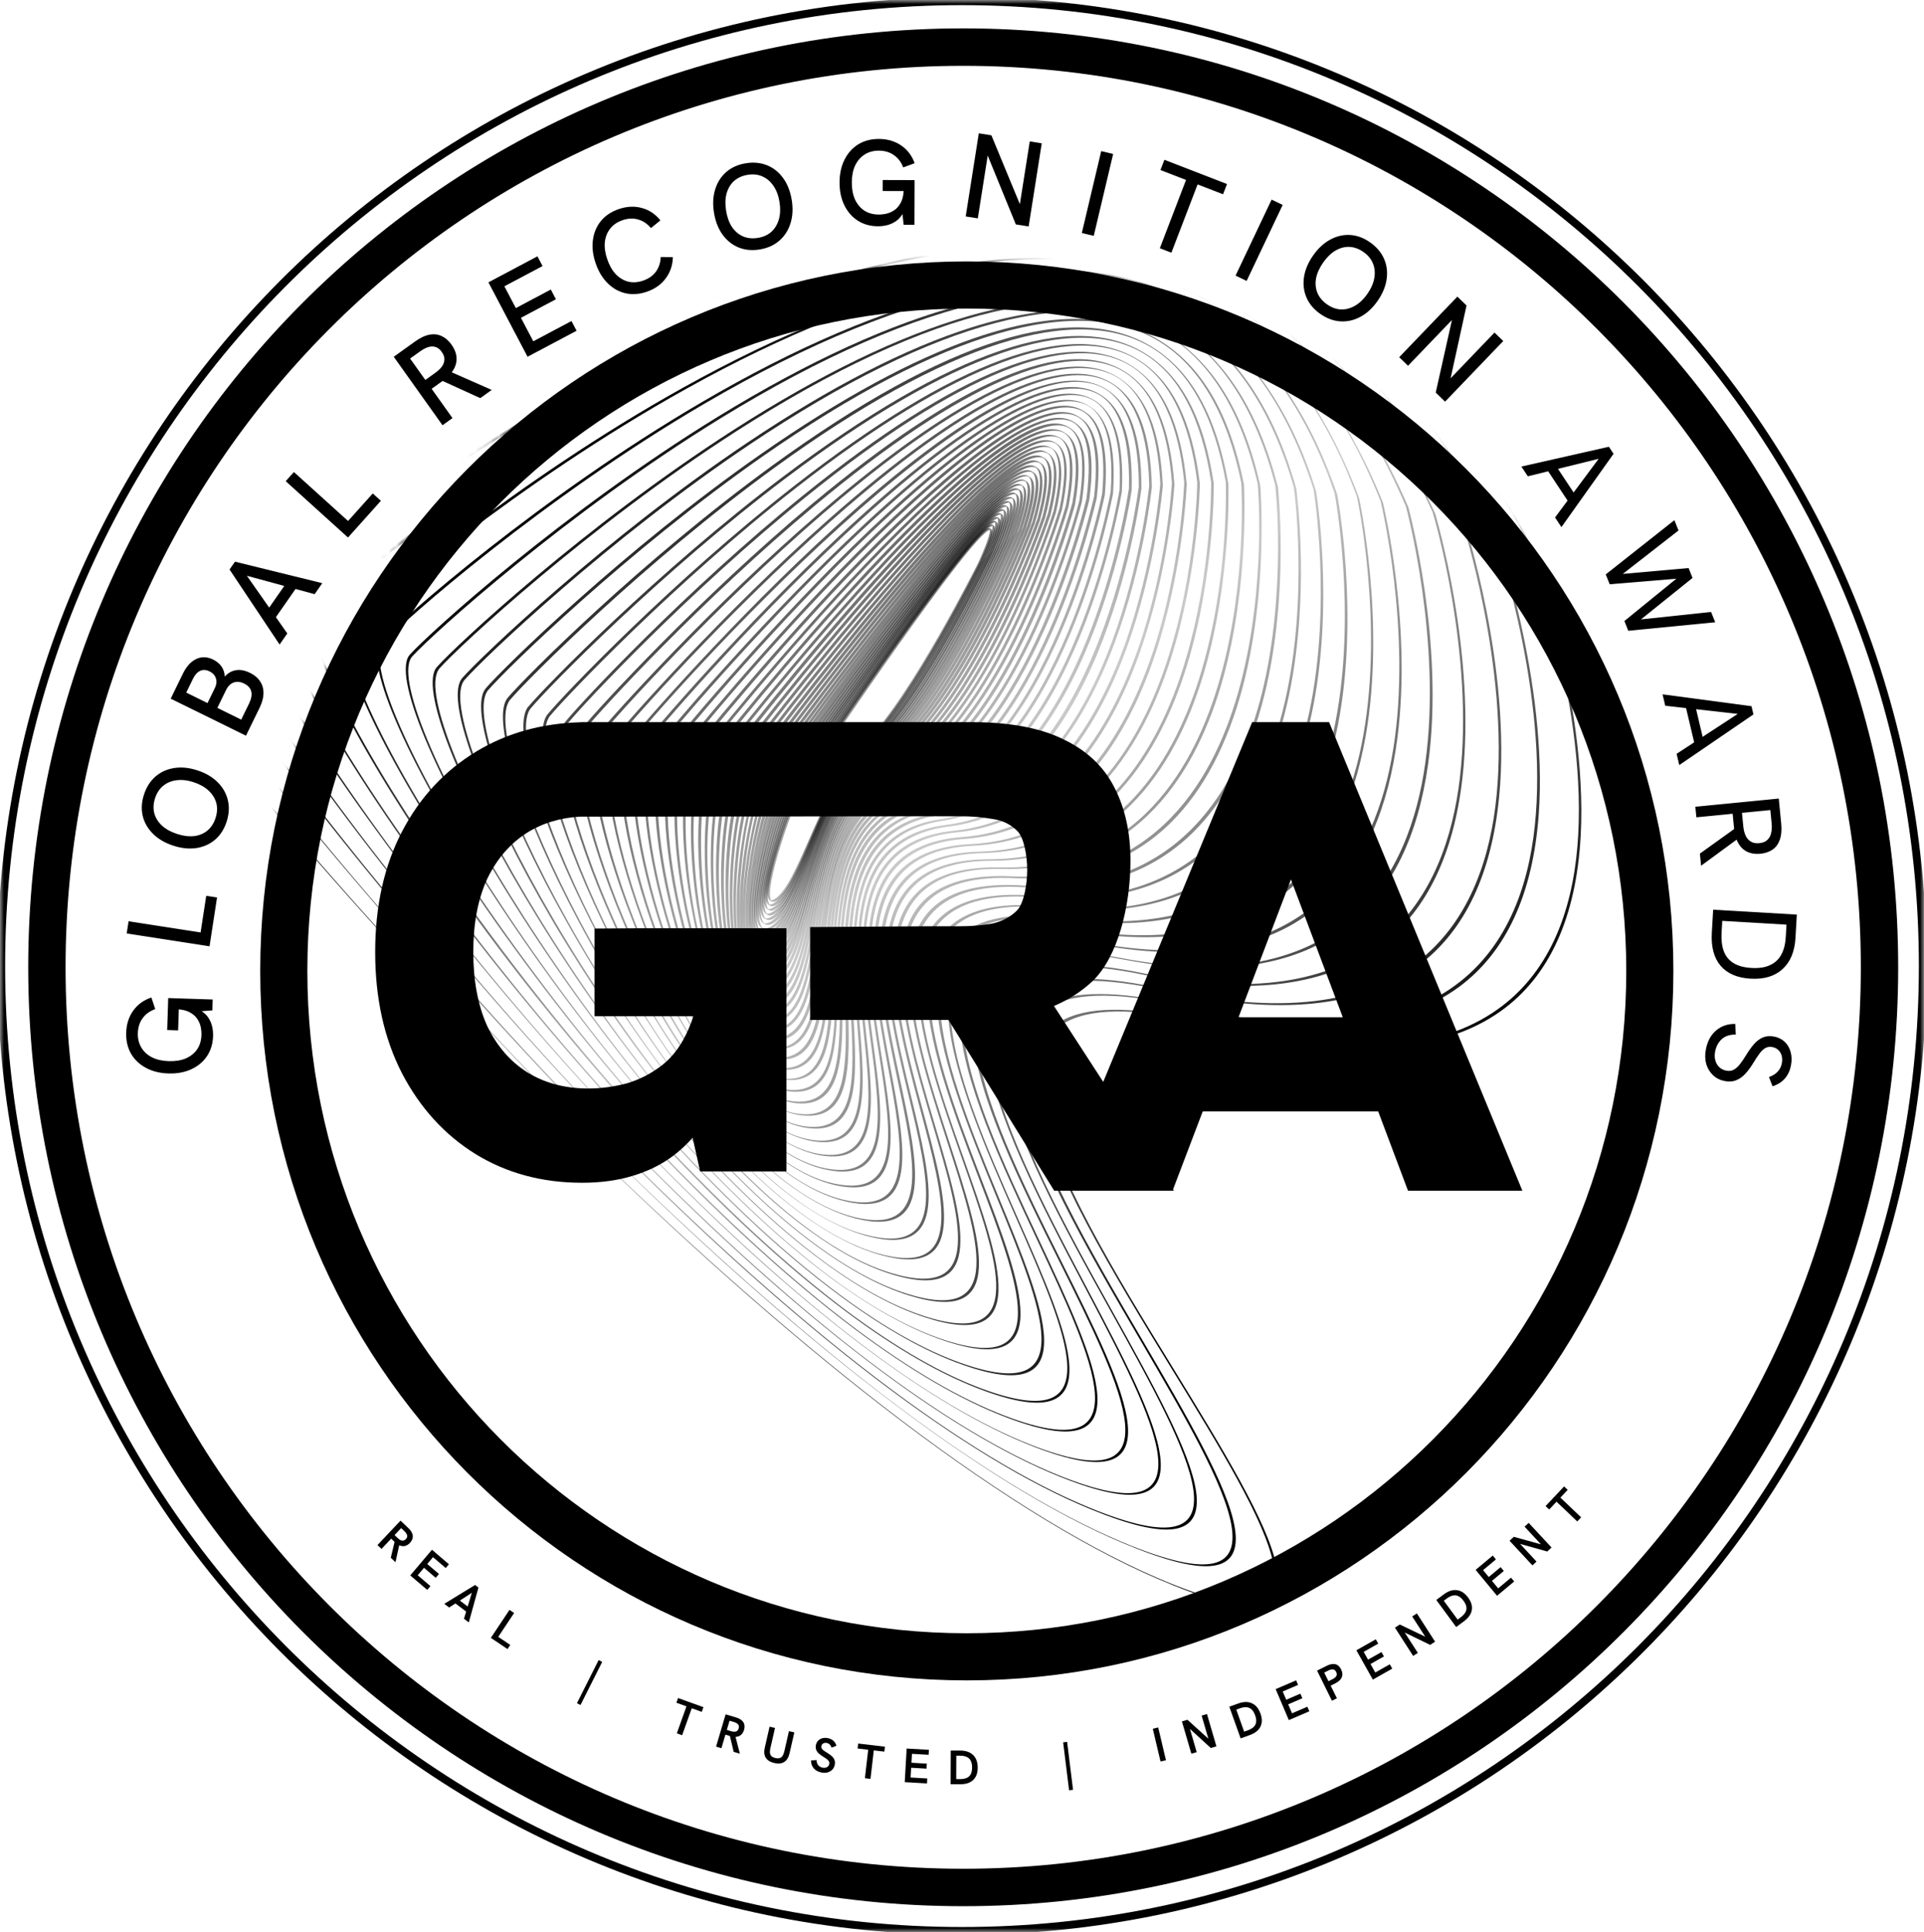 <svg width="245" height="246" viewBox="0 0 245 246" fill="none" xmlns="http://www.w3.org/2000/svg">
<mask id="mask0_201_116" style="mask-type:luminance" maskUnits="userSpaceOnUse" x="0" y="0" width="245" height="246">
<path d="M245 0H0V246H245V0Z" fill="white"/>
</mask>
<g mask="url(#mask0_201_116)">
<path d="M122.5 0.154C54.93 0.154 0.153 55.154 0.153 123C0.153 190.846 54.93 245.846 122.5 245.846C190.07 245.846 244.847 190.846 244.847 123C244.847 55.154 190.07 0.154 122.5 0.154Z" stroke="black"/>
<path d="M4.594 123.154C4.594 57.685 57.451 4.613 122.653 4.613C187.856 4.613 240.713 57.685 240.713 123.154C240.713 188.622 187.856 241.695 122.653 241.695C57.451 241.695 4.594 188.622 4.594 123.154Z" stroke="black" stroke-width="2"/>
<path d="M5.819 123.308C5.819 58.433 58.196 5.843 122.806 5.843C187.417 5.843 239.794 58.433 239.794 123.308C239.794 188.182 187.417 240.773 122.806 240.773C58.196 240.773 5.819 188.182 5.819 123.308Z" stroke="black" stroke-width="2"/>
<path d="M7.35 123.154C7.35 59.214 58.973 7.38 122.653 7.38C186.333 7.38 237.956 59.214 237.956 123.154C237.956 187.094 186.333 238.928 122.653 238.928C58.973 238.928 7.35 187.094 7.35 123.154Z" stroke="black" stroke-width="2"/>
<path d="M36.138 123.615C36.138 75.384 75.077 36.285 123.112 36.285C171.147 36.285 210.087 75.384 210.087 123.615C210.087 171.846 171.147 210.945 123.112 210.945C75.077 210.945 36.138 171.846 36.138 123.615Z" stroke="black" stroke-width="6"/>
<mask id="mask1_201_116" style="mask-type:alpha" maskUnits="userSpaceOnUse" x="33" y="33" width="181" height="181">
<path d="M36.138 123.615C36.138 75.384 75.077 36.285 123.112 36.285C171.147 36.285 210.087 75.384 210.087 123.615C210.087 171.846 171.147 210.945 123.112 210.945C75.077 210.945 36.138 171.846 36.138 123.615Z" fill="url(#paint0_linear_201_116)"/>
<path d="M36.138 123.615C36.138 75.384 75.077 36.285 123.112 36.285C171.147 36.285 210.087 75.384 210.087 123.615C210.087 171.846 171.147 210.945 123.112 210.945C75.077 210.945 36.138 171.846 36.138 123.615Z" fill="url(#paint1_linear_201_116)"/>
<path d="M36.138 123.615C36.138 75.384 75.077 36.285 123.112 36.285C171.147 36.285 210.087 75.384 210.087 123.615C210.087 171.846 171.147 210.945 123.112 210.945C75.077 210.945 36.138 171.846 36.138 123.615Z" stroke="url(#paint2_linear_201_116)" stroke-width="6"/>
</mask>
<g mask="url(#mask1_201_116)">
<path d="M102.722 98.389C102.74 98.365 102.756 98.321 102.774 98.298C103.681 96.901 109.118 88.837 114.382 81.448C117.464 77.109 119.983 73.703 121.888 71.321C125.42 66.885 125.829 67.131 126.123 67.307C126.418 67.483 126.761 67.716 124.857 71.872C124.773 72.051 116.392 88.787 110.582 94.595C107.366 97.81 105.081 103.004 103.265 107.192C101.725 110.692 100.399 113.701 98.995 114.63C98.545 114.916 98.346 114.834 98.119 114.693C97.845 114.515 96.977 113.943 99.153 107.115C100.323 103.512 101.817 99.806 102.722 98.389ZM126.055 67.442C123.576 68.183 105.179 95.349 103.113 98.49C103.097 98.533 103.058 98.559 103.042 98.603C101.115 101.685 97.207 113.218 98.195 114.62C98.28 114.631 98.446 114.611 98.698 114.433C100.102 113.504 101.428 110.495 102.968 106.995C104.807 102.826 107.09 97.611 110.305 94.396C116.095 88.591 124.473 71.834 124.56 71.675C125.827 68.884 126.1 67.817 126.055 67.442Z" fill="url(#paint3_linear_201_116)"/>
<path d="M102.416 98.467C102.434 98.444 102.45 98.4 102.489 98.374C103.414 96.954 108.981 88.748 114.373 81.196C125.218 66.064 126.039 66.599 126.447 66.846C126.744 67.043 127.129 67.271 125.216 71.533C125.132 71.712 116.653 88.862 110.661 94.733C107.345 97.981 105.056 103.324 103.208 107.6C101.678 111.183 100.342 114.278 98.852 115.196C98.381 115.485 98.159 115.385 97.932 115.243C97.635 115.046 96.703 114.462 98.853 107.425C99.99 103.721 101.516 99.927 102.416 98.467ZM126.376 66.96C123.834 67.519 104.925 95.337 102.806 98.569C102.791 98.612 102.752 98.638 102.736 98.683C100.757 101.855 96.893 113.763 97.986 115.173C98.072 115.184 98.259 115.161 98.534 115.002C100.003 114.086 101.339 110.991 102.87 107.408C104.717 103.132 107.006 97.79 110.322 94.541C116.315 88.67 124.794 71.521 124.878 71.342C126.213 68.416 126.462 67.33 126.376 66.96Z" fill="url(#paint4_linear_201_116)"/>
<path d="M102.11 98.546C102.125 98.502 102.144 98.479 102.183 98.453C103.147 97.007 108.821 88.641 114.367 80.965C125.474 65.569 126.36 66.118 126.792 66.382C127.089 66.579 127.52 66.844 125.576 71.195C125.492 71.374 116.935 88.934 110.717 94.853C107.279 98.137 104.984 103.607 103.128 107.989C101.587 111.658 100.261 114.837 98.709 115.762C98.238 116.051 97.996 115.953 97.766 115.791C97.445 115.576 96.467 114.954 98.572 107.713C99.678 103.927 101.171 100.032 102.11 98.546ZM126.721 66.497C124.138 66.891 104.677 95.367 102.503 98.668C102.487 98.713 102.448 98.738 102.432 98.782C100.398 102.025 96.584 114.349 97.826 115.763C97.911 115.773 98.1 115.772 98.415 115.587C99.946 114.664 101.295 111.503 102.834 107.814C104.669 103.434 106.964 97.964 110.421 94.656C116.636 88.716 125.195 71.177 125.279 70.998C126.602 67.968 126.825 66.843 126.721 66.497Z" fill="url(#paint5_linear_201_116)"/>
<path d="M101.783 98.628C101.798 98.584 101.816 98.561 101.856 98.535C102.838 97.065 108.661 88.533 114.337 80.715C125.726 65.032 126.705 65.654 127.136 65.919C127.454 66.113 127.908 66.396 125.958 70.874C125.875 71.053 117.241 89.024 110.802 95.033C107.241 98.353 104.941 103.95 103.1 108.457C101.55 112.233 100.211 115.476 98.594 116.388C98.103 116.68 97.837 116.564 97.607 116.401C97.333 116.223 96.832 115.903 97.125 113.418C97.296 112.025 97.685 110.163 98.274 108.044C99.324 104.138 100.826 100.136 101.783 98.628ZM127.063 66.012C124.393 66.206 104.402 95.358 102.173 98.729C100.106 101.87 96.247 114.875 97.641 116.334C97.726 116.344 97.939 116.361 98.274 116.173C99.891 115.261 101.21 112.02 102.759 108.245C104.6 103.738 106.901 98.141 110.482 94.818C116.923 88.83 125.536 70.862 125.641 70.68C127.008 67.497 127.188 66.356 127.063 66.012Z" fill="url(#paint6_linear_201_116)"/>
<path d="M101.432 98.691C101.448 98.647 101.487 98.621 101.503 98.577C102.501 97.064 108.454 88.389 114.281 80.426C125.973 64.454 127.021 65.13 127.476 65.414C127.793 65.608 128.294 65.927 126.336 70.512C126.252 70.691 117.546 89.114 110.879 95.15C107.176 98.509 104.893 104.251 103.043 108.865C101.503 112.724 100.156 116.074 98.474 116.973C97.96 117.246 97.672 117.132 97.422 116.972C97.128 116.797 96.601 116.437 96.843 113.875C96.986 112.422 97.349 110.52 97.93 108.339C98.971 104.35 100.46 100.244 101.432 98.691ZM127.403 65.507C124.669 65.518 104.106 95.351 101.823 98.792C99.701 102.003 95.894 115.445 97.48 116.923C97.567 116.955 97.78 116.972 98.157 116.779C99.838 115.88 101.165 112.532 102.725 108.671C104.575 104.057 106.855 98.294 110.561 94.956C117.226 88.899 125.934 70.497 126.018 70.318C127.415 67.025 127.572 65.867 127.403 65.507Z" fill="url(#paint7_linear_201_116)"/>
<path d="M101.061 98.757C101.077 98.713 101.116 98.687 101.132 98.643C102.148 97.106 108.248 88.245 114.228 80.158C126.225 63.917 127.337 64.607 127.815 64.908C128.156 65.121 128.68 65.459 126.735 70.148C126.651 70.327 117.872 89.201 110.959 95.289C107.11 98.664 104.826 104.576 102.991 109.315C101.443 113.28 100.126 116.711 98.359 117.599C97.803 117.877 97.514 117.743 97.263 117.583C96.99 117.404 96.396 117.011 96.607 114.367C96.724 112.875 97.079 110.911 97.612 108.672C98.594 104.543 100.07 100.333 101.061 98.757ZM127.766 65.02C124.924 64.833 103.79 95.347 101.452 98.858C99.278 102.159 95.566 116.055 97.3 117.536C97.388 117.568 97.626 117.624 98.021 117.407C99.788 116.52 101.105 113.089 102.653 109.123C104.487 104.385 106.795 98.491 110.62 95.097C117.531 88.989 126.294 70.158 126.396 69.956C127.843 66.552 127.955 65.377 127.766 65.02Z" fill="url(#paint8_linear_201_116)"/>
<path d="M100.69 98.822C100.706 98.778 100.745 98.752 100.761 98.709C101.796 97.148 108.044 88.122 114.176 79.89C126.474 63.359 127.677 64.101 128.178 64.421C128.519 64.634 129.087 64.988 127.138 69.825C127.057 70.025 118.224 89.328 111.046 95.489C107.055 98.903 104.785 104.94 102.945 109.806C101.409 113.876 100.081 117.392 98.231 118.29C97.714 118.542 97.409 118.452 97.089 118.237C96.792 118.04 96.175 117.629 96.314 114.909C96.403 113.358 96.73 111.333 97.235 109.034C98.22 104.757 99.682 100.422 100.69 98.822ZM128.147 64.51C125.197 64.124 103.493 95.319 101.081 98.924C101.045 98.97 101.029 99.014 100.992 99.061C98.729 102.668 95.249 116.747 97.169 118.206C97.19 118.204 97.457 118.32 97.934 118.093C99.787 117.217 101.115 113.7 102.65 109.63C104.491 104.764 106.758 98.707 110.749 95.293C117.929 89.152 126.76 69.828 126.841 69.628C128.336 65.923 128.332 64.825 128.147 64.51Z" fill="url(#paint9_linear_201_116)"/>
<path d="M100.276 98.872C100.291 98.828 100.33 98.802 100.346 98.758C101.42 97.172 107.816 87.98 114.097 79.583C126.718 62.76 128.058 63.591 128.559 63.911C128.924 64.142 129.536 64.512 127.578 69.455C127.497 69.655 118.617 89.45 111.149 95.646C107.012 99.077 104.742 105.283 102.919 110.295C101.395 114.468 100.08 118.089 98.142 118.955C97.602 119.189 97.276 119.102 96.935 118.889C96.615 118.674 95.954 118.247 96.039 115.428C96.102 113.837 96.378 111.734 96.873 109.352C97.801 104.955 99.251 100.515 100.276 98.872ZM128.507 64.002C125.45 63.419 103.133 95.299 100.666 98.973C98.469 102.256 94.92 117.336 96.992 118.84C97.013 118.837 97.303 118.971 97.822 118.74C99.76 117.874 101.075 114.254 102.599 110.08C104.424 105.089 106.692 98.862 110.828 95.431C118.297 89.235 127.158 69.463 127.26 69.261C128.779 65.405 128.731 64.291 128.507 64.002Z" fill="url(#paint10_linear_201_116)"/>
<path d="M99.84 98.924C99.856 98.88 99.895 98.855 99.911 98.81C101 97.18 107.545 87.822 114.021 79.296C126.985 62.178 128.396 63.065 128.94 63.401C129.305 63.632 129.966 64.059 128.044 69.125C127.962 69.325 119.036 89.611 111.277 95.842C106.975 99.293 104.724 105.665 102.916 110.802C101.408 115.1 100.102 118.805 98.058 119.662C97.458 119.924 97.102 119.756 96.784 119.562C96.466 119.368 95.735 118.885 95.767 115.968C95.781 114.319 96.049 112.154 96.513 109.691C97.383 105.153 98.797 100.591 99.84 98.924ZM128.906 63.468C125.698 62.671 102.77 95.258 100.249 99.002C99.194 100.565 97.73 105.238 96.85 109.862C95.644 116.172 96.108 119.009 96.862 119.51C96.885 119.528 97.198 119.681 97.759 119.445C99.782 118.59 101.088 114.885 102.598 110.608C104.406 105.471 106.657 99.099 110.959 95.648C118.718 89.416 127.626 69.154 127.726 68.931C129.246 64.906 129.154 63.776 128.906 63.468Z" fill="url(#paint11_linear_201_116)"/>
<path d="M99.399 98.935C99.415 98.891 99.454 98.865 99.47 98.821C100.578 97.168 107.29 87.621 113.937 78.947C127.246 61.535 128.769 62.492 129.337 62.846C129.725 63.095 130.43 63.539 128.504 68.753C128.423 68.953 119.473 89.748 111.403 96.017C106.935 99.488 104.707 106.048 102.913 111.309C101.417 115.712 100.124 119.52 97.974 120.369C97.351 120.613 96.952 120.449 96.635 120.255C94.925 119.151 95.417 114.088 96.113 110.035C96.944 105.353 98.32 100.648 99.399 98.935ZM129.306 62.935C125.966 61.921 102.384 95.198 99.79 99.036C98.719 100.643 97.27 105.441 96.451 110.227C95.332 116.738 95.891 119.669 96.713 120.204C96.713 120.204 97.054 120.416 97.677 120.172C99.809 119.346 101.102 115.538 102.598 111.136C104.391 105.874 106.619 99.315 111.088 95.843C119.158 89.575 128.092 68.823 128.189 68.58C129.733 64.403 129.574 63.24 129.306 62.935Z" fill="url(#paint12_linear_201_116)"/>
<path d="M98.92 98.971C98.936 98.927 98.975 98.902 98.99 98.858C100.137 97.178 107.016 87.442 113.835 78.621C127.508 60.912 129.145 61.94 129.757 62.31C130.166 62.557 130.917 63.037 129.009 68.397C128.93 68.617 119.936 89.925 111.552 96.21C106.897 99.704 104.71 106.427 102.934 111.835C101.453 116.362 100.172 120.274 97.933 121.092C97.269 121.34 96.848 121.159 96.527 120.944C96.184 120.71 95.342 120.178 95.219 117.026C95.156 115.259 95.322 112.938 95.727 110.334C96.461 105.538 97.822 100.708 98.92 98.971ZM129.705 62.401C126.19 61.155 101.957 95.144 99.31 99.073C98.221 100.702 96.81 105.644 96.05 110.57C95.018 117.282 95.699 120.346 96.589 120.936C96.613 120.955 96.954 121.167 97.618 120.919C99.857 120.101 101.137 116.189 102.619 111.661C104.394 106.254 106.58 99.509 111.235 96.016C119.618 89.731 128.592 68.426 128.691 68.203C130.218 63.881 130.014 62.702 129.705 62.401Z" fill="url(#paint13_linear_201_116)"/>
<path d="M98.394 98.971C98.409 98.927 98.446 98.881 98.464 98.857C99.627 97.134 106.678 87.251 113.69 78.28C127.75 60.292 129.498 61.37 130.136 61.779C130.544 62.026 131.386 62.558 129.493 68.043C129.393 68.266 120.422 90.12 111.683 96.426C106.839 99.921 104.676 106.853 102.938 112.404C101.472 117.056 100.227 121.091 97.859 121.882C97.171 122.112 96.727 121.912 96.386 121.7C94.333 120.363 94.825 114.243 95.308 110.702C95.978 105.723 97.28 100.752 98.394 98.971ZM130.123 61.844C126.43 60.344 101.527 95.069 98.805 99.07C97.677 100.725 96.304 105.81 95.626 110.896C94.704 117.826 95.485 121.026 96.464 121.648C96.508 121.664 96.872 121.895 97.56 121.665C99.907 120.876 101.154 116.862 102.621 112.21C104.356 106.639 106.521 99.728 111.386 96.23C120.125 89.924 129.099 68.09 129.196 67.847C130.744 63.353 130.455 62.163 130.123 61.844Z" fill="url(#paint14_linear_201_116)"/>
<path d="M97.886 98.948C97.902 98.904 97.92 98.88 97.959 98.855C99.161 97.106 106.378 87.033 113.583 77.913C128.049 59.622 129.96 60.829 130.595 61.217C131.027 61.482 131.915 62.051 130.039 67.682C129.939 67.905 120.973 90.329 111.858 96.659C106.804 100.158 104.684 107.275 102.987 112.989C101.559 117.785 100.326 121.924 97.847 122.665C97.115 122.879 96.627 122.663 96.283 122.43C92.498 119.971 95.8 102.281 97.886 98.948ZM129.722 67.488C131.284 62.761 130.91 61.56 130.538 61.266C126.964 59.52 103.114 91.965 98.256 99.051C97.109 100.73 95.777 105.979 95.181 111.223C94.37 118.373 95.248 121.689 96.343 122.402C96.413 122.457 96.818 122.683 97.529 122.471C100.006 121.709 101.241 117.591 102.648 112.798C104.367 107.081 106.486 99.964 111.538 96.444C120.655 90.134 129.622 67.711 129.722 67.488Z" fill="url(#paint15_linear_201_116)"/>
<path d="M97.318 98.953C97.334 98.908 97.373 98.883 97.391 98.859C98.609 97.066 106.016 86.823 113.434 77.55C128.306 58.958 130.354 60.254 131.036 60.679C131.491 60.962 132.446 61.565 130.611 67.36C130.511 67.583 121.552 90.597 112.056 96.91C106.792 100.413 104.718 107.735 103.061 113.614C101.669 118.532 100.451 122.796 97.843 123.51C97.23 123.668 96.738 123.6 96.191 123.244C92.106 120.567 95.175 102.335 97.318 98.953ZM130.268 67.127C131.834 62.251 131.369 60.998 130.976 60.707C130.033 60.208 126.474 61.775 113.64 77.864C106.261 87.111 98.908 97.284 97.688 99.056C97.652 99.103 97.636 99.147 97.599 99.193C95.072 103.234 92.94 121.036 96.248 123.194C96.362 123.265 96.791 123.509 97.522 123.295C100.11 122.583 101.328 118.32 102.72 113.401C104.398 107.52 106.472 100.198 111.736 96.694C121.209 90.364 130.173 67.391 130.268 67.127Z" fill="url(#paint16_linear_201_116)"/>
<path d="M96.704 98.921C96.72 98.876 96.759 98.851 96.775 98.806C98.031 96.988 105.627 86.553 113.258 77.128C128.557 58.231 130.762 59.614 131.49 60.075C131.989 60.374 133.012 61.012 131.196 66.973C131.099 67.217 122.167 90.819 112.273 97.137C106.776 100.626 104.77 108.172 103.133 114.218C101.779 119.279 100.596 123.665 97.859 124.352C97.226 124.513 96.687 124.409 96.117 124.033C91.735 121.16 94.548 102.368 96.704 98.921ZM130.858 66.781C132.383 61.742 131.893 60.449 131.436 60.145C130.423 59.591 126.709 61.092 113.484 77.439C105.892 86.838 98.333 97.226 97.075 99.024C97.038 99.071 97.022 99.115 96.986 99.161C94.403 103.272 92.595 121.669 96.156 124.008C96.292 124.097 96.742 124.339 97.52 124.161C100.258 123.473 101.422 119.111 102.777 114.049C104.39 107.986 106.419 100.457 111.914 96.948C121.829 90.627 130.761 67.025 130.858 66.781Z" fill="url(#paint17_linear_201_116)"/>
<path d="M96.049 98.894C96.085 98.847 96.101 98.803 96.138 98.756C97.412 96.914 105.213 86.265 113.061 76.708C128.809 57.525 131.172 58.994 131.945 59.472C132.423 59.773 133.559 60.482 131.784 66.607C131.687 66.851 122.811 91.1 112.471 97.387C106.741 100.862 104.783 108.635 103.21 114.863C101.896 120.088 100.77 124.594 97.857 125.218C97.2 125.361 96.597 125.243 96.003 124.85C93.31 123.082 93.253 116.058 93.448 112.044C93.743 106.392 94.847 100.812 96.049 98.894ZM131.469 66.433C133.032 61.009 132.3 59.809 131.913 59.56C131.347 59.227 129.68 59.364 124.814 64.086C121.797 67.024 117.936 71.351 113.342 76.949C105.495 86.506 97.73 97.108 96.458 98.971C95.218 100.746 94.069 106.479 93.789 112.256C93.46 118.863 94.349 123.676 96.105 124.816C96.288 124.942 96.779 125.179 97.581 125.019C100.45 124.379 101.597 119.871 102.913 114.666C104.486 108.439 106.444 100.666 112.174 97.191C122.473 90.909 131.353 66.701 131.469 66.433Z" fill="url(#paint18_linear_201_116)"/>
<path d="M95.368 98.828C95.404 98.781 95.42 98.737 95.457 98.69C96.768 96.801 104.759 85.982 112.84 76.27C129.057 56.778 131.58 58.354 132.422 58.887C132.944 59.204 134.15 59.967 132.418 66.277C132.321 66.521 123.522 91.416 112.716 97.675C106.731 101.138 104.843 109.135 103.333 115.545C102.058 120.914 100.97 125.563 97.924 126.139C97.224 126.266 96.6 126.15 95.96 125.721C93.083 123.828 92.827 116.552 92.944 112.4C93.11 106.552 94.129 100.792 95.368 98.828ZM132.098 66.062C133.637 60.43 132.819 59.219 132.388 58.954C131.91 58.652 130.227 58.474 125.009 63.429C121.891 66.4 117.889 70.787 113.16 76.486C105.079 86.197 97.088 97.017 95.777 98.905C94.5 100.727 93.433 106.619 93.284 112.612C93.107 119.433 94.168 124.458 96.043 125.711C96.247 125.834 96.787 126.128 97.63 125.964C100.673 125.366 101.763 120.738 103.018 115.372C104.527 108.962 106.416 100.965 112.4 97.501C123.181 91.204 132.003 66.327 132.098 66.062Z" fill="url(#paint19_linear_201_116)"/>
<path d="M94.643 98.746C94.679 98.699 94.716 98.653 94.731 98.609C96.082 96.694 104.281 85.68 112.617 75.811C129.305 56.03 132.032 57.73 132.918 58.278C133.463 58.614 134.759 59.43 133.091 65.922C132.996 66.187 124.277 91.748 112.981 97.96C106.722 101.414 104.923 109.632 103.48 116.245C102.265 121.776 101.236 126.565 98.017 127.1C97.276 127.231 96.626 127.077 95.939 126.61C90.847 123.251 91.989 102.97 94.643 98.746ZM132.753 65.73C134.251 59.934 133.341 58.65 132.884 58.345C132.679 58.222 131.886 57.916 129.957 59.035C128.678 59.779 127.062 61.05 125.166 62.798C121.923 65.784 117.804 70.248 112.937 76.026C104.622 85.893 96.402 96.909 95.072 98.821C93.78 100.686 92.775 106.74 92.756 112.95C92.736 120.026 93.988 125.239 96.022 126.6C96.296 126.778 96.854 127.049 97.721 126.903C100.919 126.371 101.971 121.6 103.165 116.072C104.608 109.459 106.407 101.24 112.666 97.787C123.938 91.556 132.66 66.016 132.753 65.73Z" fill="url(#paint20_linear_201_116)"/>
<path d="M93.874 98.648C93.91 98.602 93.946 98.555 93.962 98.511C95.349 96.549 103.757 85.342 112.35 75.337C129.55 55.261 132.458 57.066 133.413 57.67C134.322 58.236 135.206 59.651 133.767 65.588C133.672 65.852 125.057 92.119 113.251 98.286C106.713 101.689 105.008 110.171 103.631 116.988C102.48 122.7 101.508 127.61 98.116 128.101C97.33 128.217 96.636 128.046 95.906 127.564C90.445 123.933 91.186 102.94 93.874 98.648ZM133.447 65.373C134.846 59.63 134.012 58.105 133.377 57.716C132.672 57.273 130.692 57.257 125.296 62.128C121.932 65.15 117.691 69.649 112.668 75.531C104.095 85.534 95.667 96.744 94.28 98.705C92.946 100.575 92.051 106.848 92.185 113.272C92.339 120.581 93.789 126.044 95.981 127.492C96.278 127.688 96.904 127.993 97.814 127.863C101.188 127.395 102.179 122.462 103.332 116.77C104.688 109.956 106.392 101.474 112.949 98.048C124.74 91.924 133.336 65.681 133.447 65.373Z" fill="url(#paint21_linear_201_116)"/>
<path d="M93.04 98.537C93.076 98.49 93.113 98.444 93.128 98.4C94.534 96.415 103.191 85.009 112.039 74.846C117.223 68.903 121.602 64.323 125.091 61.287C131.59 55.608 133.274 56.673 133.909 57.061C134.477 57.415 136.021 58.37 134.463 65.251C134.368 65.515 125.885 92.526 113.522 98.613C106.664 101.991 105.075 110.733 103.806 117.748C102.737 123.619 101.808 128.714 98.216 129.124C97.407 129.221 96.626 129.019 95.869 128.498C90.042 124.615 90.318 102.897 93.04 98.537ZM134.163 65.033C135.499 59.109 134.573 57.509 133.893 57.105C133.142 56.625 131.03 56.562 125.427 61.457C121.94 64.515 117.538 69.077 112.375 75.017C103.53 85.2 94.87 96.586 93.467 98.591C92.117 100.506 91.309 106.98 91.594 113.618C91.944 121.325 93.572 126.873 95.971 128.464C96.36 128.734 97.025 129.014 97.938 128.904C101.508 128.497 102.44 123.423 103.509 117.551C104.799 110.534 106.386 101.771 113.245 98.414C125.606 92.306 134.092 65.317 134.163 65.033Z" fill="url(#paint22_linear_201_116)"/>
<path d="M92.178 98.366C92.214 98.319 92.251 98.273 92.266 98.228C93.708 96.197 102.597 84.615 111.721 74.293C117.061 68.247 121.603 63.627 125.216 60.575C131.254 55.437 133.372 55.732 134.441 56.406C135.418 57.007 136.547 58.539 135.222 64.906C135.15 65.189 126.82 92.963 113.857 98.953C106.679 102.285 105.204 111.288 104.027 118.545C103.045 124.617 102.174 129.852 98.384 130.18C97.511 130.264 96.703 130.023 95.882 129.488C91.95 126.856 90.891 117.608 90.645 113.774C90.197 107.007 90.852 100.489 92.178 98.366ZM134.925 64.71C136.197 58.602 135.156 56.933 134.428 56.471C132.881 55.495 127.915 56.556 112.041 74.508C102.915 84.809 94.049 96.41 92.587 98.443C91.177 100.386 90.5 107.076 90.984 113.965C91.534 121.944 93.401 127.738 95.983 129.455C96.417 129.741 97.128 130.057 98.108 129.981C101.878 129.656 102.728 124.423 103.73 118.348C104.907 111.091 106.381 102.088 113.58 98.754C126.521 92.745 134.832 64.995 134.925 64.71Z" fill="url(#paint23_linear_201_116)"/>
<path d="M91.251 98.181C91.288 98.135 91.324 98.088 91.34 98.044C92.818 95.966 101.957 84.186 111.361 73.745C116.881 67.614 121.565 62.956 125.342 59.863C131.608 54.698 133.86 55.061 135.017 55.767C136.061 56.402 137.285 58.028 136.045 64.575C135.973 64.858 127.821 93.413 114.238 99.329C106.716 102.597 105.382 111.9 104.294 119.378C103.397 125.63 102.611 131.046 98.601 131.295C97.683 131.363 96.809 131.088 95.941 130.516C91.712 127.687 90.38 118.092 90.011 114.103C89.365 107.086 89.91 100.348 91.251 98.181ZM135.727 64.381C136.915 58.094 135.779 56.33 135.004 55.832C133.344 54.785 128.093 55.753 111.702 73.957C102.3 84.419 93.161 96.2 91.681 98.257C90.255 100.244 89.686 107.132 90.347 114.274C91.121 122.543 93.252 128.601 96.04 130.462C96.704 130.91 97.506 131.109 98.323 131.075C102.312 130.828 103.077 125.415 103.974 119.163C105.041 111.687 106.396 102.382 113.918 99.114C127.503 93.219 135.637 64.688 135.727 64.381Z" fill="url(#paint24_linear_201_116)"/>
<path d="M90.28 97.981C90.317 97.934 90.353 97.888 90.39 97.841C91.907 95.738 101.296 83.758 110.996 73.156C116.674 66.942 121.541 62.219 125.463 59.109C131.978 53.915 134.362 54.325 135.591 55.107C136.704 55.797 138.043 57.494 136.891 64.263C136.822 64.567 128.893 93.939 114.643 99.724C106.755 102.93 105.563 112.533 104.609 120.249C103.801 126.722 103.118 132.294 98.888 132.464C97.903 132.498 96.984 132.207 96.047 131.58C91.518 128.534 89.87 118.575 89.377 114.433C88.489 107.149 88.903 100.195 90.28 97.981ZM136.551 64.05C137.672 57.56 136.396 55.686 135.555 55.153C133.76 54.039 128.202 54.896 111.314 73.35C101.593 83.955 92.225 95.932 90.708 98.036C90.671 98.082 90.635 98.129 90.619 98.173C87.806 102.649 89.263 126.904 96.123 131.508C96.853 131.99 97.704 132.247 98.583 132.205C102.793 132.038 103.497 126.463 104.286 120.013C105.24 112.297 106.43 102.673 114.341 99.486C128.552 93.726 136.463 64.377 136.551 64.05Z" fill="url(#paint25_linear_201_116)"/>
<path d="M89.222 97.749C89.258 97.703 89.295 97.656 89.329 97.588C90.882 95.439 100.524 83.281 110.564 72.532C116.445 66.251 121.472 61.467 125.54 58.34C132.324 53.113 134.845 53.613 136.162 54.426C137.345 55.171 138.799 56.96 137.756 63.926C137.687 64.23 130.01 94.481 115.045 100.098C106.767 103.203 105.738 113.124 104.92 121.098C104.241 127.768 103.644 133.54 99.148 133.594C98.119 133.612 97.113 133.289 96.106 132.608C91.257 129.347 89.267 118.986 88.65 114.689C87.569 107.196 87.826 99.986 89.222 97.749ZM137.441 63.753C138.408 57.387 137.267 55.222 136.151 54.511C134.22 53.308 128.356 54.075 110.884 72.746C100.841 83.475 91.202 95.653 89.649 97.803C89.612 97.85 89.576 97.897 89.539 97.943C86.674 102.51 88.805 127.656 96.192 132.619C96.992 133.156 97.887 133.429 98.833 133.421C103.306 133.348 103.884 127.599 104.584 120.927C105.402 112.953 106.431 103.032 114.727 99.904C129.671 94.289 137.356 64.101 137.441 63.753Z" fill="url(#paint26_linear_201_116)"/>
<path d="M88.117 97.481C88.153 97.434 88.187 97.367 88.224 97.32C89.816 95.144 99.746 82.761 110.109 71.889C116.19 65.522 121.401 60.695 125.637 57.568C133.505 51.725 135.982 53.265 136.798 53.758C138.072 54.556 139.663 56.434 138.711 63.643C138.642 63.947 131.261 95.09 115.543 100.566C106.834 103.596 106.012 113.83 105.332 122.083C104.765 128.993 104.274 134.942 99.514 134.902C98.418 134.885 97.345 134.528 96.27 133.813C91.055 130.3 88.719 119.516 87.956 115.047C86.581 107.209 86.663 99.767 88.117 97.481ZM138.352 63.454C139.21 56.868 137.949 54.591 136.743 53.828C135.38 52.978 132.392 52.978 125.934 57.765C121.701 60.912 116.486 65.719 110.406 72.086C100.044 82.958 90.134 95.338 88.521 97.517C85.422 101.71 88.296 128.33 96.325 133.743C97.216 134.333 98.178 134.64 99.192 134.666C103.931 134.709 104.401 128.762 104.97 121.873C105.65 113.62 106.47 103.365 115.202 100.354C130.901 94.901 138.286 63.778 138.352 63.454Z" fill="url(#paint27_linear_201_116)"/>
<path d="M86.921 97.16C86.958 97.113 86.992 97.046 87.028 96.999C88.678 94.774 98.882 82.211 109.587 71.213C115.867 64.758 121.286 59.906 125.688 56.76C133.891 50.898 136.528 52.545 137.413 53.093C138.777 53.943 140.508 55.932 139.666 63.359C139.6 63.684 132.54 95.76 116.019 101.037C106.876 103.95 106.243 114.541 105.723 123.071C105.287 130.197 104.927 136.363 99.88 136.209C98.699 136.182 97.576 135.767 96.409 134.978C90.825 131.193 88.082 119.994 87.151 115.354C85.55 107.206 85.452 99.49 86.921 97.16ZM139.328 63.168C140.075 56.364 138.676 53.977 137.379 53.161C135.902 52.24 132.736 52.156 126.008 56.975C121.607 60.121 116.19 64.994 109.907 71.428C99.202 82.426 88.98 95.012 87.348 97.214C85.792 99.343 85.845 107.213 87.487 115.525C89.391 125.157 92.759 132.418 96.51 134.945C97.473 135.611 98.523 135.95 99.602 135.989C104.607 136.148 104.991 130 105.405 122.877C105.905 114.35 106.559 103.756 115.699 100.822C132.201 95.569 139.243 63.516 139.328 63.168Z" fill="url(#paint28_linear_201_116)"/>
<path d="M85.638 96.807C85.672 96.74 85.708 96.693 85.745 96.646C87.434 94.395 97.929 81.628 109.016 70.479C115.499 63.958 121.123 59.06 125.711 55.891C128.395 54.049 130.771 52.793 132.736 52.155C135.675 51.212 137.156 51.815 138.042 52.363C138.884 52.896 141.451 54.488 140.681 63.047C140.615 63.372 133.925 96.439 116.556 101.479C106.937 104.281 106.517 115.248 106.197 124.049C105.918 131.43 105.687 137.793 100.329 137.506C99.101 137.443 97.847 136.981 96.61 136.137C87.026 129.685 82.543 101.739 85.638 96.807ZM140.346 62.877C140.982 55.853 139.421 53.338 138.01 52.452C135.056 50.61 127.659 52.279 109.336 70.694C98.246 81.822 87.751 94.59 86.065 96.861C84.47 99.016 84.703 107.16 86.659 115.815C88.903 125.828 92.647 133.424 96.678 136.171C97.731 136.889 98.851 137.283 100.017 137.354C105.333 137.645 105.564 131.283 105.845 123.922C106.184 115.098 106.583 104.133 116.223 101.329C133.589 96.268 140.282 63.222 140.346 62.877Z" fill="url(#paint29_linear_201_116)"/>
<path d="M84.287 96.42C84.321 96.352 84.358 96.306 84.394 96.259C86.12 93.962 96.947 80.986 108.4 69.73C115.127 63.137 120.956 58.193 125.736 55.044C131.726 51.094 135.971 49.993 138.678 51.696C141.131 53.217 142.133 56.856 141.729 62.837C141.665 63.183 135.392 97.276 117.11 102.067C106.989 104.718 106.826 116.076 106.691 125.193C106.569 132.83 106.491 139.427 100.801 138.991C99.485 138.896 98.14 138.382 96.811 137.464C86.571 130.458 81.158 101.42 84.287 96.42ZM141.43 62.62C141.933 55.359 140.206 52.695 138.683 51.737C135.48 49.757 127.711 51.301 108.739 69.921C97.265 81.18 86.458 94.153 84.733 96.451C83.078 98.634 83.558 107.086 85.805 116.065C88.433 126.476 92.582 134.466 96.93 137.408C98.076 138.199 99.307 138.643 100.54 138.748C106.19 139.189 106.288 132.589 106.392 124.975C106.527 115.859 106.689 104.5 116.829 101.827C135.091 97.038 141.35 63.01 141.43 62.62Z" fill="url(#paint30_linear_201_116)"/>
<path d="M82.846 95.981C82.88 95.913 82.917 95.867 82.953 95.82C84.736 93.473 95.857 80.314 107.739 68.943C114.689 62.281 120.746 57.31 125.736 54.157C131.979 50.219 136.442 49.177 139.371 50.979C142.005 52.606 143.153 56.416 142.858 62.596C142.794 62.942 137.007 98.117 117.744 102.625C107.08 105.129 107.174 116.879 107.268 126.327C107.346 134.236 107.402 141.071 101.375 140.464C99.969 140.316 98.513 139.751 97.093 138.782C86.095 131.233 79.662 101.05 82.846 95.981ZM142.558 62.379C142.905 54.862 141.016 52.07 139.358 51.044C135.926 48.901 127.698 50.311 108.056 69.137C96.175 80.508 85.053 93.668 83.271 96.014C81.579 98.244 82.284 106.986 84.889 116.323C87.924 127.149 92.519 135.53 97.171 138.73C98.431 139.592 99.753 140.088 101.074 140.225C107.057 140.817 107.003 134.003 106.924 126.094C106.851 116.643 106.734 104.875 117.422 102.389C136.685 97.881 142.497 62.745 142.558 62.379Z" fill="url(#paint31_linear_201_116)"/>
<path d="M81.312 95.468C81.346 95.4 81.383 95.354 81.44 95.305C83.262 92.932 94.737 79.562 107.046 68.076C114.24 61.343 120.547 56.342 125.77 53.202C132.288 49.274 136.991 48.309 140.126 50.255C142.965 52.005 144.257 55.967 144.113 62.361C144.072 62.725 138.775 99.003 118.485 103.191C107.252 105.51 107.649 117.688 107.974 127.488C108.235 135.692 108.466 142.759 102.064 142.007C100.549 141.83 99 141.192 97.444 140.133C85.622 132.029 78.058 100.652 81.312 95.468ZM143.754 62.172C143.942 54.379 141.866 51.44 140.072 50.325C136.368 48.024 127.68 49.278 107.346 68.294C95.036 79.779 83.559 93.129 81.74 95.522C81.703 95.569 81.669 95.636 81.632 95.683C80.058 98.194 81.029 107.052 83.951 116.583C87.419 127.864 92.487 136.674 97.506 140.126C98.882 141.079 100.317 141.647 101.726 141.815C108.086 142.572 107.855 135.505 107.597 127.323C107.272 117.522 106.874 105.344 118.128 103.022C138.413 98.793 143.695 62.559 143.754 62.172Z" fill="url(#paint32_linear_201_116)"/>
<path d="M79.67 94.926C79.704 94.859 79.74 94.812 79.797 94.763C81.677 92.341 93.489 78.804 106.248 67.201C123.202 51.779 134.844 45.821 140.841 49.536C143.883 51.409 145.363 55.539 145.353 62.17C145.342 62.256 144.176 71.729 140.402 81.557C136.914 90.611 130.382 101.847 119.194 103.844C107.348 105.963 108.074 118.608 108.649 128.738C109.134 137.231 109.565 144.57 102.76 143.612C101.134 143.385 99.472 142.677 97.799 141.526C85.125 132.806 76.379 100.156 79.67 94.926ZM145.012 61.958C145.02 53.891 142.736 50.786 140.804 49.583C127.289 41.217 84.526 89.233 80.113 94.936C78.346 97.239 79.567 106.615 82.963 116.765C86.908 128.517 92.492 137.771 97.879 141.496C99.392 142.539 100.941 143.176 102.461 143.395C109.222 144.336 108.793 137.019 108.308 128.525C107.731 118.375 107.004 105.73 118.872 103.608C140.256 99.775 144.958 62.387 145.012 61.958Z" fill="url(#paint33_linear_201_116)"/>
<path d="M77.913 94.313C77.948 94.246 77.984 94.199 78.041 94.15C79.959 91.703 92.167 77.949 105.377 66.249C122.967 50.688 135.144 44.814 141.593 48.791C144.863 50.806 146.514 55.126 146.678 61.99C146.67 62.097 145.666 71.867 141.9 81.947C138.421 91.254 131.789 102.713 119.988 104.509C107.485 106.411 108.562 119.521 109.435 130.037C110.169 138.859 110.781 146.472 103.552 145.312C101.815 145.035 99.997 144.261 98.185 143C84.634 133.625 74.567 99.613 77.913 94.313ZM146.34 61.798C146.145 53.439 143.628 50.151 141.559 48.858C137.267 46.206 127.547 47.098 105.695 66.444C92.464 78.145 80.275 91.876 78.359 94.344C76.532 96.675 78.047 106.396 81.895 116.978C86.342 129.239 92.464 138.957 98.288 142.988C99.941 144.141 101.624 144.847 103.276 145.113C110.46 146.257 109.831 138.668 109.119 129.864C108.244 119.327 107.168 106.217 119.692 104.313C131.492 102.517 138.103 91.06 141.582 81.753C145.327 71.675 146.332 61.905 146.34 61.798Z" fill="url(#paint34_linear_201_116)"/>
<path d="M76.023 93.632C76.057 93.565 76.094 93.518 76.148 93.448C78.126 90.973 90.711 77.026 104.437 65.243C122.685 49.561 135.441 43.765 142.367 48.044C145.864 50.2 147.749 54.725 148.071 61.844C148.062 61.951 147.246 72.057 143.509 82.388C140.06 91.944 133.31 103.65 120.832 105.232C107.628 106.901 109.098 120.491 110.272 131.415C111.256 140.566 112.112 148.466 104.416 147.088C102.544 146.742 100.589 145.879 98.617 144.511C89.44 138.116 82.856 123.112 80.441 116.962C76.214 106.194 74.36 96.281 76.023 93.632ZM147.751 61.629C147.426 54.658 145.6 50.105 142.351 48.088C137.721 45.244 127.45 45.927 104.773 65.414C91.031 77.241 78.444 91.167 76.469 93.663C76.432 93.71 76.377 93.78 76.341 93.826C72.961 99.194 84.292 134.469 98.721 144.498C100.533 145.759 102.353 146.554 104.139 146.889C111.792 148.251 110.938 140.372 109.954 131.22C108.778 120.276 107.308 106.686 120.533 105.014C132.99 103.435 139.719 91.732 143.192 82.193C146.907 71.866 147.729 61.8 147.751 61.629Z" fill="url(#paint35_linear_201_116)"/>
<path d="M74.019 92.88C74.053 92.813 74.11 92.764 74.144 92.696C76.177 90.151 89.164 76.05 103.403 64.164C122.355 48.376 135.732 42.674 143.159 47.273C146.927 49.587 149.006 54.321 149.549 61.709C149.54 61.816 148.932 72.256 145.209 82.88C141.769 92.689 134.925 104.66 121.743 105.988C107.791 107.388 109.683 121.519 111.202 132.866C112.48 142.362 113.565 150.593 105.375 148.958C103.35 148.567 101.236 147.596 99.101 146.1C89.255 139.215 81.918 123.542 79.238 117.107C74.531 105.847 72.322 95.597 74.019 92.88ZM149.231 61.515C148.708 54.293 146.666 49.513 143.148 47.358C136.018 42.957 122.391 48.857 103.726 64.4C89.484 76.265 76.497 90.366 74.464 92.911C72.539 95.296 74.734 105.78 79.553 117.28C85.137 130.609 92.5 141.381 99.225 146.085C101.221 147.471 103.201 148.374 105.119 148.756C113.242 150.357 112.162 142.167 110.885 132.671C109.366 121.325 107.471 107.173 121.443 105.771C134.604 104.445 141.451 92.495 144.891 82.686C148.616 72.083 149.225 61.642 149.231 61.515Z" fill="url(#paint36_linear_201_116)"/>
<path d="M71.88 92.06C71.914 91.992 71.971 91.944 72.005 91.876C74.098 89.302 87.503 75.003 102.303 63.05C121.978 47.154 136.025 41.605 143.995 46.518C148.037 49.01 150.371 53.945 151.117 61.627C151.109 61.733 150.733 72.547 147.046 83.462C143.658 93.539 136.678 105.779 122.767 106.815C108.021 107.909 110.359 122.599 112.246 134.387C113.822 144.27 115.196 152.805 106.47 150.916C104.288 150.44 101.993 149.364 99.651 147.723C89.067 140.294 80.953 123.911 77.965 117.196C72.719 105.473 70.144 94.802 71.88 92.06ZM150.799 61.432C150.073 53.918 147.776 48.936 143.982 46.583C136.306 41.845 121.991 47.617 102.623 63.265C87.823 75.218 74.415 89.496 72.323 92.07C70.338 94.483 72.916 105.365 78.28 117.369C84.501 131.276 92.543 142.622 99.776 147.708C101.957 149.241 104.118 150.249 106.212 150.694C114.873 152.569 113.499 144.034 111.926 134.172C110.036 122.363 107.678 107.676 122.465 106.577C136.376 105.541 143.336 93.304 146.726 83.247C150.395 72.355 150.793 61.56 150.799 61.432Z" fill="url(#paint37_linear_201_116)"/>
<path d="M69.584 91.153C69.618 91.086 69.673 91.016 69.709 90.969C71.859 88.346 85.729 73.886 101.112 61.884C121.578 45.914 136.293 40.495 144.872 45.758C149.23 48.424 151.803 53.605 152.794 61.573C152.785 61.68 152.644 72.867 149.014 84.092C145.659 94.439 138.584 106.944 123.858 107.677C108.254 108.451 111.102 123.713 113.403 135.98C115.322 146.265 116.986 155.123 107.703 152.965C105.345 152.424 102.846 151.225 100.295 149.419C96.023 146.406 91.638 141.738 87.264 135.569C83.473 130.239 79.817 123.92 76.671 117.288C70.794 105.028 67.832 93.939 69.584 91.153ZM152.455 61.381C151.505 53.577 148.924 48.334 144.838 45.826C136.574 40.736 121.547 46.361 101.409 62.08C86.026 74.083 72.179 88.561 70.027 91.163C69.969 91.212 69.936 91.28 69.901 91.347C68.15 94.133 71.109 105.202 76.942 117.445C83.847 131.967 92.613 143.922 100.399 149.407C102.81 151.103 105.175 152.234 107.427 152.765C116.646 154.911 114.981 146.052 113.067 135.809C111.912 129.634 110.615 122.632 111.57 117.217C112.661 111.005 116.596 107.83 123.561 107.48C138.287 106.747 145.365 94.264 148.697 83.897C152.308 72.696 152.473 61.527 152.455 61.381Z" fill="url(#paint38_linear_201_116)"/>
<path d="M67.13 90.159C67.164 90.092 67.219 90.022 67.276 89.973C69.486 87.322 83.818 72.68 99.805 60.626C121.085 44.601 136.553 39.324 145.768 44.975C150.443 47.834 153.321 53.275 154.561 61.572C154.553 61.679 154.692 73.275 151.12 84.81C147.82 95.447 140.629 108.219 125.043 108.611C108.533 109.03 111.919 124.925 114.659 137.687C116.94 148.372 118.924 157.615 109.036 155.149C106.477 154.505 103.773 153.183 100.97 151.197C96.396 147.945 91.642 143.004 86.868 136.482C82.749 130.874 78.719 124.242 75.223 117.314C68.647 104.314 65.326 93.036 67.13 90.159ZM154.223 61.38C153.003 53.249 150.161 47.763 145.737 45.063C136.839 39.606 121.054 45.048 100.105 60.843C84.097 72.899 69.785 87.539 67.576 90.19C65.515 92.676 68.91 104.41 75.496 117.492C83.131 132.666 92.687 145.244 101.053 151.187C103.696 153.065 106.288 154.338 108.739 154.952C118.563 157.405 116.581 148.183 114.302 137.519C112.927 131.096 111.366 123.808 112.259 118.233C113.265 111.841 117.344 108.627 124.728 108.438C140.314 108.046 147.505 95.274 150.784 84.639C154.353 73.084 154.238 61.505 154.223 61.38Z" fill="url(#paint39_linear_201_116)"/>
<path d="M64.495 89.061C64.55 88.991 64.584 88.924 64.639 88.854C66.926 86.151 81.724 71.347 98.379 59.256C120.535 43.167 136.785 38.093 146.682 44.168C151.698 47.241 154.88 52.94 156.414 61.582C156.429 61.707 156.827 73.716 153.334 85.558C150.113 96.502 142.788 109.565 126.274 109.583C108.771 109.614 112.781 126.151 115.981 139.429C118.675 150.571 120.996 160.174 110.436 157.366C107.654 156.623 104.701 155.141 101.621 152.955C96.701 149.449 91.573 144.195 86.381 137.343C81.888 131.421 77.485 124.475 73.634 117.23C66.447 103.692 62.678 92.003 64.495 89.061ZM156.099 61.409C154.608 52.951 151.439 47.187 146.674 44.275C137.097 38.414 120.512 43.677 98.702 59.491C82.046 71.583 67.249 86.387 64.962 89.09C62.782 91.631 66.58 103.57 73.957 117.466C77.805 124.69 82.209 131.636 86.678 137.54C91.844 144.352 96.923 149.55 101.753 153.003C104.673 155.081 107.515 156.513 110.186 157.206C120.66 160.004 118.339 150.4 115.648 139.279C114.031 132.589 112.201 124.996 113.01 119.24C113.927 112.627 118.174 109.414 125.979 109.407C142.473 109.391 149.777 96.332 153.001 85.408C156.512 73.542 156.095 61.557 156.099 61.409Z" fill="url(#paint40_linear_201_116)"/>
<path d="M61.701 87.855C61.756 87.785 61.79 87.718 61.844 87.648C64.192 84.916 79.516 69.944 96.864 57.833C107.024 50.743 116.194 45.758 124.118 43.033C133.903 39.684 141.806 39.791 147.658 43.355C153.059 46.655 156.572 52.652 158.399 61.639C158.413 61.764 159.139 74.22 155.729 86.411C152.587 97.662 145.149 111.013 127.659 110.62C109.115 110.206 113.756 127.449 117.487 141.296C120.614 152.893 123.301 162.917 112.066 159.747C109.062 158.904 105.814 157.245 102.432 154.822C97.164 151.041 91.618 145.457 85.961 138.238C81.074 132.004 76.25 124.707 72.026 117.148C64.093 103.003 59.826 90.846 61.701 87.855ZM158.065 61.489C156.281 52.688 152.761 46.627 147.632 43.484C137.329 37.183 119.877 42.233 97.165 58.071C79.838 70.18 64.512 85.132 62.164 87.863C59.945 90.431 64.221 102.84 72.323 117.345C76.547 124.904 81.348 132.183 86.235 138.417C91.866 145.596 97.342 151.125 102.541 154.851C105.763 157.167 108.876 158.757 111.795 159.59C122.965 162.747 120.259 152.746 117.154 141.146C115.271 134.172 113.153 126.276 113.854 120.321C114.661 113.489 119.076 110.278 127.344 110.447C144.834 110.839 152.251 97.492 155.393 86.24C158.805 74.07 158.085 61.656 158.065 61.489Z" fill="url(#paint41_linear_201_116)"/>
<path d="M58.704 86.546C58.759 86.476 58.793 86.409 58.848 86.339C61.276 83.577 77.129 68.457 95.192 56.344C105.773 49.246 115.37 44.315 123.705 41.689C133.987 38.449 142.376 38.752 148.64 42.582C154.448 46.129 158.332 52.42 160.479 61.791C160.493 61.916 161.568 74.836 158.266 87.395C156.324 94.764 153.25 100.581 149.169 104.66C144.052 109.751 137.312 112.164 129.104 111.798C109.451 110.905 114.789 128.887 119.074 143.323C122.66 155.414 125.777 165.872 113.781 162.307C110.487 161.33 106.942 159.475 103.212 156.776C97.549 152.684 91.585 146.769 85.44 139.166C80.133 132.582 74.888 124.934 70.246 117.045C61.581 102.228 56.793 89.584 58.704 86.546ZM160.163 61.617C158.06 52.432 154.166 46.057 148.629 42.668C137.554 35.889 119.168 40.692 95.513 56.559C77.429 68.674 61.575 83.795 59.168 86.554C56.889 89.15 61.685 102.046 70.579 117.195C75.201 125.087 80.466 132.732 85.751 139.298C91.848 146.865 97.787 152.74 103.36 156.78C106.93 159.371 110.361 161.155 113.546 162.103C125.455 165.636 122.342 155.22 118.757 143.129C116.586 135.851 114.154 127.613 114.747 121.46C115.444 114.409 120.045 111.175 128.805 111.58C147.336 112.418 154.866 98.783 157.927 87.203C161.256 74.683 160.183 61.784 160.163 61.617Z" fill="url(#paint42_linear_201_116)"/>
<path d="M55.483 85.117C55.538 85.047 55.593 84.977 55.648 84.907C58.133 82.096 74.56 66.844 93.403 54.743C104.447 47.653 114.474 42.797 123.241 40.267C134.043 37.155 142.942 37.67 149.681 41.782C155.941 45.591 160.202 52.217 162.732 61.985C162.747 62.11 164.218 75.532 161.02 88.436C159.146 96.031 156.043 101.956 151.802 106.097C146.503 111.251 139.416 113.58 130.717 112.977C109.867 111.573 115.971 130.329 120.877 145.387C124.989 158.006 128.539 168.919 115.733 164.923C112.15 163.812 108.241 161.726 104.119 158.737C98.04 154.335 91.588 148.036 84.951 140.006C79.203 133.074 73.47 125.041 68.405 116.781C58.885 101.326 53.554 88.178 55.483 85.117ZM162.394 61.793C159.927 52.207 155.636 45.501 149.667 41.846C137.735 34.579 118.389 39.096 93.72 54.937C74.877 67.038 58.45 82.29 55.965 85.101C55.91 85.171 55.856 85.241 55.822 85.309C53.893 88.37 59.221 101.497 68.72 116.954C73.783 125.193 79.495 133.229 85.243 140.161C91.854 148.152 98.257 154.394 104.266 158.74C108.228 161.622 112.024 163.637 115.498 164.719C128.195 168.686 124.668 157.791 120.56 145.193C118.1 137.612 115.287 128.997 115.772 122.646C116.335 115.357 121.126 112.122 130.439 112.757C150.1 114.072 157.743 100.148 160.7 88.222C163.861 75.363 162.418 62.002 162.394 61.793Z" fill="url(#paint43_linear_201_116)"/>
<path d="M52.035 83.546C52.09 83.476 52.145 83.406 52.199 83.336C54.765 80.495 71.786 65.107 91.453 53.034C102.964 45.973 113.48 41.163 122.705 38.769C134.074 35.821 143.503 36.547 150.74 40.958C157.476 45.048 162.177 52.022 165.076 62.231C165.093 62.377 166.982 76.298 163.895 89.612C162.09 97.43 158.943 103.509 154.556 107.667C149.075 112.885 141.618 115.11 132.387 114.276C110.27 112.305 117.186 131.873 122.762 147.61C127.425 160.796 131.452 172.18 117.791 167.717C113.852 166.437 109.555 164.102 104.991 160.765C98.471 156.015 91.529 149.31 84.317 140.864C78.101 133.544 71.879 125.105 66.349 116.478C56.01 100.32 50.093 86.672 52.035 83.546ZM164.761 62.058C161.908 52.054 157.173 44.979 150.731 41.064C137.89 33.23 117.498 37.451 91.773 53.249C72.106 65.322 55.106 80.707 52.52 83.551C52.465 83.621 52.41 83.691 52.355 83.761C50.41 86.866 56.327 100.514 66.664 116.651C72.194 125.279 78.393 133.699 84.63 141.016C91.796 149.426 98.712 156.092 105.141 160.789C109.566 164.017 113.749 166.281 117.58 167.531C131.129 171.944 127.128 160.6 122.468 147.434C119.673 139.514 116.48 130.543 116.835 123.976C117.241 116.431 122.245 113.212 132.132 114.074C152.995 115.941 160.767 101.685 163.598 89.415C166.669 76.145 164.783 62.246 164.761 62.058Z" fill="url(#paint44_linear_201_116)"/>
<path d="M48.359 81.833C48.414 81.763 48.469 81.694 48.524 81.624C51.17 78.751 68.806 63.227 89.343 51.218C101.361 44.18 112.395 39.478 122.099 37.215C134.076 34.427 144.084 35.422 151.84 40.129C158.984 44.466 164.302 52.02 167.595 62.541C167.613 62.687 169.967 77.164 167.032 90.861C165.319 98.922 162.123 105.133 157.594 109.329C151.908 114.594 144.061 116.718 134.274 115.633C110.779 113.047 118.599 133.498 124.89 149.931C130.169 163.698 134.698 175.591 120.118 170.647C115.798 169.181 111.044 166.542 105.972 162.822C98.986 157.685 91.489 150.561 83.696 141.656C76.949 133.935 70.192 125.075 64.195 116.061C52.909 99.193 46.38 85.006 48.359 81.833ZM167.28 62.368C163.995 51.909 158.793 44.447 151.832 40.236C138.019 31.842 116.534 35.709 89.643 51.436C69.126 63.442 51.487 78.945 48.844 81.838C48.789 81.909 48.734 81.978 48.68 82.048C46.698 85.2 53.247 99.385 64.49 116.237C70.507 125.249 77.24 134.09 83.988 141.811C91.734 150.679 99.185 157.766 106.104 162.869C111.039 166.5 115.677 169.048 119.888 170.485C134.36 175.4 129.812 163.529 124.556 149.781C121.383 141.504 117.804 132.116 118.027 125.332C118.277 117.531 123.49 114.309 133.979 115.457C156.133 117.908 164.015 103.343 166.717 90.688C169.634 77.014 167.303 62.556 167.28 62.368Z" fill="url(#paint45_linear_201_116)"/>
<path d="M44.415 79.984C44.47 79.914 44.522 79.823 44.58 79.774C47.324 76.848 65.603 61.246 87.055 49.318C99.607 42.343 111.177 37.724 121.403 35.61C134.014 33.019 144.64 34.257 152.985 39.316C160.695 43.986 166.5 51.925 170.273 62.938C170.311 63.081 173.134 78.136 170.377 92.276C168.756 100.578 165.537 106.94 160.823 111.18C154.933 116.49 146.671 118.495 136.261 117.126C111.295 113.851 120.09 135.24 127.164 152.424C133.088 166.832 138.208 179.266 122.614 173.768C117.85 172.102 112.572 169.124 106.92 164.946C99.422 159.406 91.344 151.824 82.945 142.422C75.641 134.261 68.35 124.98 61.822 115.564C49.603 97.943 42.397 83.182 44.415 79.984ZM169.937 62.767C166.193 51.815 160.482 43.969 152.974 39.401C144.787 34.429 134.269 33.221 121.7 35.806C111.473 37.92 99.922 42.516 87.373 49.512C65.921 61.44 47.644 77.063 44.897 79.968C44.842 80.038 44.787 80.108 44.733 80.178C42.735 83.374 49.94 98.113 62.132 115.696C68.66 125.111 75.951 134.393 83.232 142.535C91.606 151.898 99.614 159.425 107.065 164.929C112.58 169.018 117.742 171.904 122.377 173.543C137.839 178.994 132.742 166.577 126.824 152.212C123.269 143.559 119.241 133.759 119.287 126.722C119.357 118.648 124.803 115.439 135.959 116.888C159.493 119.976 167.483 105.081 170.034 92.042C172.8 77.986 169.985 62.994 169.937 62.767Z" fill="url(#paint46_linear_201_116)"/>
<path d="M40.176 77.959C40.229 77.868 40.283 77.798 40.341 77.749C43.166 74.792 62.148 59.085 84.558 47.253C97.685 40.335 109.816 35.839 120.591 33.912C133.88 31.537 145.172 33.074 154.13 38.503C162.429 43.525 168.812 51.901 173.067 63.426C173.107 63.591 176.486 79.254 173.885 93.819C172.359 102.384 169.116 108.897 164.239 113.177C158.122 118.535 149.423 120.403 138.346 118.734C111.822 114.737 121.659 137.1 129.584 155.069C136.216 170.13 141.952 183.145 125.3 177.057C120.041 175.133 114.172 171.783 107.846 167.073C99.789 161.072 91.108 153.014 82.061 143.119C74.196 134.498 66.283 124.763 59.221 114.926C46.046 96.511 38.14 81.18 40.176 77.959ZM172.79 63.227C168.543 51.765 162.273 43.459 154.158 38.563C145.361 33.242 134.177 31.733 120.93 34.104C110.155 36.03 98.023 40.527 84.896 47.444C62.486 59.276 43.504 74.983 40.679 77.941C40.624 78.011 40.57 78.08 40.515 78.15C38.499 81.369 46.382 96.682 59.594 115.05C75.027 136.531 93.144 155.978 108.056 167.069C114.243 171.669 120.001 174.969 125.127 176.845C141.648 182.887 135.935 169.889 129.307 154.87C125.327 145.824 120.802 135.556 120.691 128.264C120.558 119.897 126.258 116.7 138.107 118.488C163.132 122.263 171.23 107.038 173.607 93.598C176.192 79.078 172.836 63.433 172.79 63.227Z" fill="url(#paint47_linear_201_116)"/>
<path d="M35.643 75.758C35.695 75.667 35.75 75.597 35.807 75.548C38.734 72.557 58.421 56.766 81.88 45.082C95.605 38.241 108.342 33.883 119.707 32.139C133.738 29.991 145.721 31.847 155.355 37.659C164.307 43.046 171.276 51.922 176.1 63.991C176.141 64.156 180.103 80.467 177.724 95.49C176.334 104.314 173.046 110.98 167.964 115.306C161.622 120.713 152.441 122.427 140.672 120.419C112.491 115.587 123.465 139.016 132.29 157.827C139.68 173.6 146.076 187.212 128.276 180.5C122.46 178.305 115.927 174.508 108.814 169.195C100.174 162.715 90.842 154.143 81.101 143.72C72.612 134.625 64.093 124.393 56.455 114.139C42.219 94.944 33.591 79.023 35.643 75.758ZM175.803 63.795C171.007 51.786 164.134 43.003 155.362 37.721C145.886 31.996 133.993 30.193 120.025 32.333C108.66 34.077 95.922 38.435 82.197 45.277C58.739 56.96 39.051 72.752 36.125 75.742C36.07 75.812 35.995 75.885 35.96 75.952C33.909 79.218 42.534 95.117 56.786 114.269C73.445 136.678 92.974 157.203 109.006 169.215C115.982 174.438 122.401 178.165 128.085 180.312C145.733 186.978 139.359 173.385 131.974 157.653C127.522 148.179 122.499 137.443 122.188 129.879C121.851 121.22 127.808 118.056 140.414 120.196C167.023 124.731 175.227 109.156 177.428 95.294C179.808 80.291 175.851 64.021 175.803 63.795Z" fill="url(#paint48_linear_201_116)"/>
<path d="M30.771 73.365C30.823 73.275 30.878 73.205 30.954 73.132C33.961 70.111 54.441 54.266 78.99 42.727C93.358 35.977 106.723 31.776 118.745 30.249C133.545 28.367 146.282 30.555 156.64 36.787C166.274 42.599 173.932 51.963 179.352 64.615C179.392 64.779 184.006 81.793 181.853 97.296C180.58 106.402 177.27 113.239 171.999 117.567C165.408 123.003 155.723 124.546 143.197 122.185C113.188 116.495 125.41 141.042 135.225 160.747C143.461 177.263 150.566 191.529 131.55 184.141C125.108 181.641 117.775 177.305 109.777 171.276C100.507 164.28 90.502 155.177 80.018 144.167C70.881 134.579 61.714 123.855 53.475 113.146C37.869 92.868 28.688 76.719 30.771 73.365ZM179.016 64.444C173.624 51.852 166.08 42.559 156.629 36.873C146.432 30.748 133.802 28.59 119.044 30.466C107.043 31.991 93.677 36.192 79.31 42.941C54.761 54.481 34.302 70.323 31.295 73.345C31.24 73.414 31.164 73.487 31.11 73.557C29.039 76.846 38.431 93.35 53.769 113.321C71.72 136.674 92.69 158.356 109.909 171.323C117.77 177.264 124.987 181.507 131.32 183.978C150.184 191.322 143.102 177.074 134.892 160.597C129.944 150.676 124.333 139.419 123.842 131.581C123.277 122.59 129.511 119.456 142.902 122.009C171.21 127.375 179.516 111.429 181.496 97.128C183.651 81.646 179.087 64.689 179.016 64.444Z" fill="url(#paint49_linear_201_116)"/>
<path d="M25.579 70.758C25.632 70.667 25.707 70.595 25.762 70.525C28.873 67.491 50.144 51.572 75.855 40.252C90.908 33.611 104.95 29.603 117.629 28.292C133.261 26.691 146.8 29.247 157.906 35.938C162.982 38.982 167.594 42.905 171.626 47.615C175.878 52.574 179.62 58.565 182.748 65.39C182.811 65.572 188.097 83.287 186.196 99.309C185.085 108.712 181.729 115.702 176.253 120.076C169.393 125.545 159.183 126.918 145.85 124.147C113.898 117.508 127.458 143.225 138.356 163.898C147.488 181.214 155.369 196.168 135.043 188.029C127.862 185.153 119.638 180.228 110.593 173.353C100.647 165.805 89.919 156.112 78.694 144.537C68.884 134.418 59.023 123.164 50.185 112.02C33.425 90.889 23.457 74.137 25.579 70.758ZM182.43 65.196C176.373 51.965 168.134 42.143 157.914 36C146.947 29.419 133.496 26.895 117.926 28.489C105.247 29.799 91.206 33.807 76.152 40.449C50.464 51.787 29.19 67.685 26.082 70.74C26.007 70.812 25.952 70.882 25.899 70.973C23.795 74.329 33.74 91.062 50.477 112.175C69.741 136.49 92.286 159.376 110.766 173.395C119.693 180.158 127.785 185.036 134.854 187.861C155.026 195.935 147.167 181 138.062 163.722C132.571 153.296 126.348 141.5 125.633 133.372C124.798 124.055 131.329 120.948 145.613 123.922C175.729 130.169 184.142 113.872 185.896 99.092C187.784 83.135 182.524 65.459 182.43 65.196Z" fill="url(#paint50_linear_201_116)"/>
<path d="M20.005 67.942C20.057 67.852 20.133 67.779 20.188 67.709C23.42 64.64 45.531 48.705 72.47 37.618C88.235 31.123 103.014 27.301 116.396 26.244C132.908 24.96 147.315 27.918 159.253 35.058C164.714 38.331 169.716 42.524 174.138 47.504C178.784 52.774 182.922 59.077 186.407 66.26C186.471 66.442 192.522 84.931 190.895 101.49C189.948 111.211 186.571 118.373 180.865 122.753C173.734 128.254 162.929 129.403 148.746 126.206C114.737 118.547 129.731 145.528 141.78 167.203C146.815 176.27 151.58 184.841 152.307 189.885C153.103 195.511 148.833 196.235 138.856 192.132C130.825 188.831 121.568 183.185 111.294 175.359C100.647 167.219 89.153 156.922 77.118 144.726C66.59 134.059 56.014 122.279 46.551 110.661C28.617 88.679 17.864 71.346 20.005 67.942ZM186.069 66.068C179.3 52.163 170.277 41.76 159.243 35.144C147.462 28.091 133.142 25.164 116.693 26.441C103.31 27.498 88.532 31.32 72.766 37.815C45.851 48.92 23.738 64.834 20.505 67.904C20.43 67.976 20.375 68.046 20.323 68.137C18.2 71.517 28.953 88.85 46.864 110.814C67.483 136.085 91.651 160.233 111.486 175.378C121.625 183.135 130.789 188.708 138.686 191.942C160.255 200.798 151.553 185.14 141.483 167.007C135.406 156.08 128.526 143.709 127.564 135.273C126.453 125.588 133.308 122.548 148.488 125.984C180.574 133.219 189.087 116.53 190.575 101.275C192.188 84.781 186.165 66.352 186.069 66.068Z" fill="url(#paint51_linear_201_116)"/>
<path d="M14.02 64.86C14.072 64.769 14.148 64.697 14.224 64.624C17.558 61.522 40.575 45.605 68.805 34.764C85.306 28.434 100.868 24.835 115.021 24.066C132.456 23.113 147.802 26.53 160.621 34.176C166.511 37.693 171.946 42.171 176.761 47.442C181.843 53.019 186.404 59.694 190.289 67.23C190.355 67.433 197.218 86.732 195.93 103.842C195.168 113.879 191.769 121.213 185.835 125.62C178.411 131.135 166.991 132.062 151.89 128.405C115.664 119.619 132.208 147.955 145.521 170.703C151.092 180.212 156.35 189.209 157.229 194.467C158.22 200.324 153.708 200.95 143.033 196.466C134.04 192.689 123.547 186.199 111.849 177.193C100.433 168.428 88.144 157.465 75.302 144.669C64.033 133.437 52.74 121.11 42.614 109.043C23.443 86.217 11.861 68.287 14.02 64.86ZM189.953 67.059C182.424 52.422 172.546 41.382 160.611 34.262C147.949 26.702 132.694 23.338 115.321 24.283C101.168 25.052 85.626 28.649 69.107 35.002C40.875 45.822 17.857 61.739 14.523 64.842C14.447 64.914 14.393 64.984 14.32 65.078C12.179 68.481 23.737 86.393 42.864 109.203C64.862 135.449 90.72 160.894 111.984 177.261C123.565 186.176 133.942 192.574 142.803 196.304C165.883 206.013 156.289 189.576 145.166 170.555C138.458 159.093 130.874 146.109 129.641 137.346C128.235 127.295 135.411 124.301 151.596 128.229C185.762 136.503 194.378 119.442 195.573 103.674C196.887 86.603 190.073 67.361 189.953 67.059Z" fill="url(#paint52_linear_201_116)"/>
<path d="M7.609 61.554C7.661 61.463 7.737 61.391 7.812 61.319C11.271 58.201 35.216 42.299 64.831 31.777C82.149 25.603 98.519 22.245 113.487 21.779C131.936 21.212 148.261 25.081 162.007 33.271C168.372 37.068 174.262 41.83 179.515 47.428C185.081 53.349 190.085 60.392 194.418 68.339C194.505 68.54 202.253 88.725 201.286 106.409C200.713 116.803 197.293 124.308 191.128 128.722C183.411 134.251 171.332 134.941 155.223 130.771C116.622 120.771 134.851 150.53 149.52 174.425C155.654 184.415 161.451 193.876 162.522 199.343C163.71 205.429 158.957 205.979 147.535 201.057C137.424 196.717 125.508 189.236 112.112 178.872C99.899 169.421 86.775 157.799 73.098 144.364C61.066 132.547 49.013 119.677 38.221 107.142C17.837 83.49 5.45 64.981 7.609 61.554ZM194.106 68.186C185.726 52.765 174.927 41.053 162.02 33.375C148.387 25.256 132.173 21.437 113.787 21.997C98.819 22.462 82.449 25.82 65.128 31.974C35.513 42.496 11.568 58.397 8.109 61.515C8.034 61.588 7.958 61.66 7.906 61.751C5.768 65.175 18.15 83.642 38.492 107.3C61.885 134.476 89.479 161.254 112.286 178.914C125.567 189.208 137.367 196.597 147.346 200.889C172.052 211.523 161.475 194.253 149.207 174.272C141.82 162.236 133.462 148.586 131.936 139.478C130.187 129.025 137.731 126.113 154.97 130.59C191.379 140.031 200.094 122.557 200.97 106.236C201.924 88.617 194.229 68.51 194.106 68.186Z" fill="url(#paint53_linear_201_116)"/>
</g>
<path d="M27.132 131.934C27.101 132.897 26.843 133.74 26.36 134.462C25.878 135.185 25.211 135.743 24.361 136.136C23.511 136.528 22.534 136.707 21.433 136.671C20.331 136.635 19.373 136.394 18.56 135.946C17.737 135.499 17.108 134.894 16.673 134.132C16.239 133.359 16.037 132.475 16.07 131.481C16.105 130.385 16.406 129.446 16.973 128.665C17.539 127.873 18.308 127.319 19.278 127.002L19.767 128.479C19.095 128.713 18.567 129.091 18.183 129.612C17.788 130.132 17.578 130.772 17.554 131.53C17.532 132.226 17.68 132.841 18 133.375C18.31 133.898 18.761 134.312 19.354 134.619C19.937 134.914 20.646 135.076 21.483 135.103C22.32 135.131 23.044 135.016 23.654 134.759C24.266 134.492 24.748 134.107 25.101 133.606C25.445 133.094 25.628 132.49 25.65 131.793C25.662 131.435 25.628 131.07 25.547 130.698C25.458 130.316 25.296 129.962 25.061 129.636C24.816 129.31 24.483 129.043 24.06 128.834C23.638 128.625 23.09 128.51 22.417 128.488L21.698 128.465L22.78 128.146L22.682 131.189L21.289 131.144L21.421 127.071L27.084 127.256L27.039 128.639L25.073 128.79L25.28 128.535C25.723 128.734 26.087 129.008 26.372 129.355C26.647 129.703 26.849 130.099 26.977 130.544C27.096 130.979 27.148 131.442 27.132 131.934Z" fill="black"/>
<path d="M26.682 120.484L16.134 118.848L16.373 117.298L25.543 118.721L26.261 114.056L27.638 114.27L26.682 120.484Z" fill="black"/>
<path d="M28.854 104.629C28.545 105.574 28.055 106.335 27.383 106.912C26.714 107.479 25.922 107.833 25.006 107.974C24.08 108.111 23.093 108.007 22.046 107.662C20.988 107.314 20.132 106.811 19.477 106.152C18.812 105.491 18.377 104.733 18.173 103.878C17.972 103.014 18.026 102.109 18.335 101.165C18.65 100.2 19.143 99.43 19.815 98.853C20.487 98.276 21.286 97.919 22.212 97.781C23.128 97.641 24.115 97.745 25.172 98.093C26.219 98.438 27.074 98.946 27.736 99.617C28.391 100.275 28.819 101.037 29.02 101.901C29.221 102.765 29.166 103.675 28.854 104.629ZM27.443 104.165C27.665 103.483 27.701 102.847 27.55 102.258C27.389 101.666 27.067 101.139 26.584 100.678C26.091 100.213 25.456 99.853 24.68 99.598C23.895 99.339 23.171 99.252 22.51 99.336C21.839 99.417 21.268 99.65 20.799 100.034C20.32 100.416 19.969 100.947 19.746 101.629C19.529 102.292 19.495 102.922 19.643 103.521C19.795 104.11 20.117 104.637 20.61 105.101C21.096 105.553 21.737 105.91 22.532 106.172C23.318 106.43 24.045 106.524 24.713 106.453C25.374 106.369 25.94 106.134 26.409 105.75C26.882 105.355 27.226 104.827 27.443 104.165Z" fill="black"/>
<path d="M31.322 93.668L21.737 88.954L23.285 85.778C23.739 84.849 24.305 84.225 24.982 83.908C25.664 83.581 26.386 83.605 27.147 83.979C27.605 84.205 27.964 84.507 28.223 84.885C28.472 85.259 28.604 85.677 28.616 86.14C29.051 85.669 29.542 85.397 30.089 85.323C30.627 85.246 31.208 85.36 31.831 85.666C32.693 86.09 33.234 86.693 33.455 87.475C33.667 88.253 33.533 89.134 33.053 90.119L31.322 93.668ZM30.716 91.623L31.713 89.58C32.301 88.374 32.09 87.523 31.082 87.027C30.596 86.788 30.151 86.746 29.746 86.901C29.345 87.046 29.021 87.372 28.774 87.878L27.677 90.129L30.716 91.623ZM26.425 89.514L27.368 87.581C27.575 87.157 27.617 86.756 27.495 86.376C27.378 85.987 27.104 85.687 26.673 85.475C26.251 85.268 25.858 85.246 25.494 85.409C25.131 85.573 24.825 85.908 24.578 86.414L23.716 88.181L26.425 89.514Z" fill="black"/>
<path d="M35.602 82.063L29.23 72.509L29.923 71.513L41.04 74.249L40.066 75.648L31.438 73.308L36.584 80.651L35.602 82.063ZM35.059 78.681L34.189 77.489L36.276 74.49L37.717 74.863L35.059 78.681Z" fill="black"/>
<path d="M44.312 68.435L36.381 61.263L37.426 60.098L44.322 66.333L47.467 62.826L48.503 63.762L44.312 68.435Z" fill="black"/>
<path d="M56.348 54.142L50.14 45.425L52.818 43.503C53.499 43.014 54.122 42.717 54.688 42.613C55.263 42.503 55.783 42.565 56.249 42.797C56.718 43.014 57.134 43.377 57.496 43.886C58.03 44.637 58.233 45.379 58.104 46.115C57.984 46.844 57.544 47.531 56.786 48.176C56.651 48.286 56.492 48.406 56.31 48.537C56.127 48.669 55.956 48.791 55.799 48.904L54.964 49.503L57.618 53.23L56.348 54.142ZM61.156 50.69L56.165 48.414L57.345 47.322L62.613 49.644L61.156 50.69ZM54.163 48.378L55.446 47.456C55.794 47.206 56.068 46.947 56.266 46.678C56.466 46.396 56.574 46.098 56.589 45.785C56.605 45.471 56.49 45.144 56.247 44.802C56.003 44.46 55.734 44.25 55.44 44.172C55.14 44.085 54.827 44.095 54.502 44.203C54.177 44.31 53.844 44.486 53.504 44.73L52.221 45.651L54.163 48.378Z" fill="black"/>
<path d="M67.179 45.422L62.195 35.947L68.437 32.636L69.088 33.874L64.227 36.451L65.686 39.225L70.14 36.862L70.791 38.1L66.336 40.462L67.909 43.453L72.771 40.875L73.421 42.112L67.179 45.422Z" fill="black"/>
<path d="M82.354 37.147C81.416 37.468 80.516 37.532 79.653 37.34C78.799 37.144 78.04 36.716 77.374 36.056C76.708 35.396 76.197 34.542 75.842 33.494C75.486 32.446 75.374 31.461 75.504 30.54C75.63 29.609 75.972 28.804 76.529 28.126C77.096 27.445 77.849 26.945 78.786 26.624C79.82 26.271 80.801 26.222 81.729 26.479C82.667 26.732 83.455 27.259 84.093 28.059L82.888 29.039C82.433 28.491 81.895 28.128 81.274 27.95C80.65 27.763 79.98 27.791 79.265 28.036C78.607 28.261 78.087 28.617 77.702 29.106C77.325 29.582 77.097 30.152 77.021 30.817C76.951 31.469 77.051 32.193 77.32 32.988C77.59 33.784 77.953 34.423 78.408 34.907C78.872 35.387 79.401 35.704 79.992 35.859C80.59 36.001 81.218 35.96 81.875 35.736C82.59 35.491 83.14 35.108 83.524 34.587C83.905 34.056 84.109 33.434 84.137 32.721L85.681 32.745C85.659 33.76 85.355 34.66 84.769 35.445C84.193 36.226 83.388 36.794 82.354 37.147Z" fill="black"/>
<path d="M96.734 31.762C95.756 31.922 94.858 31.835 94.039 31.501C93.23 31.166 92.552 30.622 92.006 29.87C91.459 29.108 91.097 28.18 90.92 27.087C90.742 25.985 90.793 24.99 91.073 24.103C91.352 23.206 91.822 22.47 92.484 21.895C93.156 21.318 93.981 20.949 94.958 20.79C95.956 20.627 96.864 20.713 97.684 21.046C98.503 21.38 99.186 21.928 99.734 22.69C100.279 23.442 100.641 24.37 100.82 25.473C100.997 26.565 100.941 27.561 100.651 28.459C100.371 29.346 99.895 30.078 99.223 30.655C98.551 31.232 97.721 31.601 96.734 31.762ZM96.496 30.29C97.201 30.175 97.779 29.915 98.231 29.509C98.68 29.093 98.998 28.563 99.184 27.92C99.368 27.267 99.394 26.536 99.263 25.727C99.131 24.907 98.875 24.222 98.496 23.671C98.116 23.11 97.647 22.709 97.091 22.467C96.533 22.215 95.902 22.147 95.197 22.262C94.511 22.374 93.938 22.634 93.477 23.041C93.025 23.447 92.707 23.977 92.524 24.63C92.348 25.271 92.327 26.006 92.462 26.836C92.594 27.655 92.846 28.347 93.216 28.909C93.594 29.46 94.062 29.856 94.618 30.098C95.185 30.338 95.81 30.402 96.496 30.29Z" fill="black"/>
<path d="M111.791 28.807C110.831 28.804 109.985 28.571 109.251 28.107C108.518 27.644 107.943 26.991 107.527 26.15C107.111 25.308 106.904 24.334 106.908 23.227C106.911 22.12 107.123 21.152 107.544 20.323C107.965 19.483 108.548 18.834 109.295 18.375C110.052 17.916 110.925 17.688 111.915 17.691C113.008 17.694 113.951 17.969 114.746 18.514C115.551 19.06 116.125 19.815 116.47 20.779L115.013 21.313C114.76 20.646 114.369 20.127 113.839 19.757C113.309 19.376 112.667 19.184 111.911 19.182C111.217 19.18 110.609 19.348 110.087 19.684C109.576 20.011 109.177 20.476 108.889 21.08C108.611 21.674 108.472 22.391 108.469 23.231C108.467 24.072 108.603 24.795 108.876 25.4C109.16 26.006 109.557 26.479 110.066 26.818C110.586 27.148 111.193 27.314 111.887 27.316C112.245 27.317 112.607 27.272 112.975 27.18C113.353 27.079 113.7 26.906 114.018 26.661C114.335 26.405 114.591 26.063 114.786 25.633C114.981 25.203 115.08 24.65 115.082 23.973L115.084 23.251L115.433 24.328L112.401 24.319L112.406 22.92L116.463 22.932L116.447 28.621L115.068 28.616L114.86 26.648L115.12 26.849C114.935 27.299 114.673 27.672 114.336 27.969C113.998 28.255 113.609 28.469 113.17 28.611C112.741 28.743 112.281 28.808 111.791 28.807Z" fill="black"/>
<path d="M122.971 27.558L124.639 16.974L126.243 17.229L130.138 26.643L129.775 26.585L131.128 18.005L132.655 18.248L130.987 28.832L129.354 28.573L125.505 19.151L125.868 19.208L124.514 27.803L122.971 27.558Z" fill="black"/>
<path d="M137.759 29.667L140.227 19.241L141.747 19.604L139.278 30.03L137.759 29.667Z" fill="black"/>
<path d="M147.691 31.605L151.029 22.912L147.771 21.651L148.272 20.345L156.245 23.431L155.744 24.736L152.5 23.481L149.163 32.175L147.691 31.605Z" fill="black"/>
<path d="M157.336 35.092L161.925 25.416L163.335 26.09L158.746 35.766L157.336 35.092Z" fill="black"/>
<path d="M168.123 39.968C167.311 39.398 166.727 38.707 166.371 37.895C166.024 37.088 165.915 36.224 166.046 35.303C166.182 34.373 166.566 33.455 167.197 32.547C167.835 31.631 168.562 30.953 169.379 30.514C170.201 30.065 171.049 29.866 171.923 29.917C172.806 29.973 173.653 30.286 174.464 30.856C175.293 31.437 175.885 32.134 176.241 32.947C176.597 33.759 176.707 34.63 176.571 35.56C176.44 36.481 176.056 37.4 175.419 38.315C174.787 39.223 174.056 39.898 173.225 40.34C172.408 40.78 171.559 40.972 170.676 40.915C169.794 40.859 168.943 40.543 168.123 39.968ZM168.974 38.745C169.56 39.156 170.155 39.374 170.761 39.399C171.372 39.415 171.967 39.258 172.547 38.926C173.132 38.586 173.658 38.081 174.126 37.408C174.599 36.728 174.892 36.057 175.003 35.397C175.119 34.729 175.062 34.114 174.83 33.551C174.605 32.98 174.2 32.489 173.614 32.078C173.045 31.679 172.453 31.464 171.839 31.434C171.234 31.409 170.638 31.566 170.053 31.906C169.482 32.243 168.957 32.757 168.478 33.445C168.004 34.126 167.705 34.797 167.58 35.46C167.469 36.12 167.529 36.731 167.761 37.294C168 37.862 168.405 38.346 168.974 38.745Z" fill="black"/>
<path d="M178.172 45.48L185.579 37.765L186.747 38.896L184.568 48.853L184.304 48.596L190.308 42.342L191.422 43.42L184.015 51.136L182.824 49.983L185.046 40.047L185.311 40.303L179.296 46.569L178.172 45.48Z" fill="black"/>
<path d="M193.73 59.402L204.874 56.881L205.467 57.778L198.829 67.113L198.016 65.883L203.572 58.414L194.551 60.645L193.73 59.402ZM197.076 59.903L198.312 59.577L200.446 62.804L199.684 63.848L197.076 59.903Z" fill="black"/>
<path d="M204.474 73.132L213.214 66.228L213.739 67.541L206.644 73.069L215.025 72.324L215.527 73.58L208.96 78.862L217.888 77.913L218.412 79.226L207.344 80.309L206.848 79.067L213.744 73.454L213.824 73.653L204.976 74.387L204.474 73.132Z" fill="black"/>
<path d="M211.709 88.404L223.034 89.911L223.281 90.958L213.836 97.41L213.497 95.974L221.283 90.896L212.052 89.855L211.709 88.404ZM214.675 90.036L215.948 90.16L216.838 93.93L215.763 94.644L214.675 90.036Z" fill="black"/>
<path d="M215.883 102.711L226.506 101.67L226.815 104.853C226.895 105.669 226.838 106.349 226.644 106.893C226.461 107.436 226.159 107.857 225.736 108.156C225.314 108.455 224.793 108.635 224.173 108.696C223.289 108.782 222.564 108.596 221.996 108.137C221.438 107.676 221.067 106.966 220.881 106.006C220.856 105.854 220.833 105.671 220.812 105.457C220.791 105.243 220.771 105.033 220.751 104.829L220.632 103.605L216.014 104.058L215.883 102.711ZM216.464 108.679L220.98 105.44L221.281 106.801L216.614 110.225L216.464 108.679ZM221.821 103.489L221.986 105.187C222.032 105.656 222.132 106.058 222.288 106.393C222.443 106.728 222.663 106.98 222.946 107.147C223.23 107.326 223.59 107.393 224.027 107.35C224.474 107.307 224.815 107.17 225.049 106.941C225.294 106.722 225.455 106.428 225.533 106.06C225.621 105.701 225.643 105.292 225.598 104.833L225.433 103.134L221.821 103.489Z" fill="black"/>
<path d="M218.151 115.823L228.805 116.446L228.634 119.409C228.532 121.158 227.98 122.487 226.976 123.393C225.982 124.3 224.625 124.703 222.903 124.602C221.211 124.504 219.939 123.952 219.087 122.947C218.246 121.943 217.876 120.551 217.98 118.77L218.151 115.823ZM219.311 117.246L219.225 118.72C219.172 119.631 219.26 120.411 219.488 121.061C219.726 121.722 220.131 122.233 220.703 122.595C221.285 122.968 222.059 123.182 223.027 123.239C223.996 123.296 224.79 123.173 225.411 122.87C226.042 122.579 226.517 122.129 226.839 121.522C227.16 120.924 227.346 120.191 227.396 119.321L227.489 117.725L219.311 117.246Z" fill="black"/>
<path d="M217.22 133.633C217.418 132.575 217.856 131.761 218.535 131.191C219.213 130.62 220.023 130.346 220.964 130.367L221.036 131.726C220.313 131.704 219.723 131.89 219.265 132.283C218.815 132.688 218.527 133.228 218.4 133.903C218.326 134.296 218.335 134.663 218.428 135.004C218.519 135.344 218.684 135.631 218.921 135.863C219.167 136.098 219.467 136.248 219.818 136.314C220.189 136.385 220.514 136.342 220.792 136.186C221.071 136.03 221.334 135.788 221.583 135.459C221.83 135.141 222.088 134.762 222.357 134.323C222.687 133.78 223.024 133.312 223.368 132.918C223.71 132.534 224.085 132.255 224.491 132.082C224.908 131.91 225.382 131.875 225.914 131.976C226.445 132.076 226.892 132.296 227.254 132.636C227.617 132.976 227.869 133.404 228.01 133.921C228.163 134.44 228.18 135.012 228.063 135.636C227.938 136.301 227.677 136.862 227.28 137.318C226.882 137.775 226.359 138.104 225.708 138.304L225.26 137.124C225.714 136.97 226.078 136.747 226.351 136.455C226.634 136.164 226.816 135.802 226.897 135.369C226.962 135.026 226.954 134.707 226.875 134.41C226.794 134.124 226.652 133.883 226.449 133.688C226.247 133.493 225.995 133.368 225.694 133.311C225.373 133.25 225.08 133.289 224.816 133.426C224.561 133.566 224.316 133.791 224.081 134.101C223.847 134.411 223.594 134.791 223.322 135.24C222.976 135.811 222.627 136.293 222.273 136.685C221.918 137.077 221.528 137.358 221.102 137.527C220.683 137.709 220.198 137.748 219.646 137.643C219.054 137.531 218.555 137.286 218.149 136.906C217.742 136.527 217.451 136.055 217.277 135.49C217.112 134.927 217.093 134.308 217.22 133.633Z" fill="black"/>
<path fill-rule="evenodd" clip-rule="evenodd" d="M149.481 151.598L149.375 151.435L153.156 141.498H175.494L179.292 151.598H193.856L169.243 91.942H159.449L140.485 137.745L134.21 128.08C136.079 127.287 137.707 126.243 139.094 124.948C142.333 121.867 143.953 115.394 143.953 109.574C143.953 106.036 143.283 102.955 141.942 100.33C140.602 97.648 138.452 95.594 135.493 94.168C132.533 92.684 128.596 91.942 123.682 91.942H121.285H73.957V91.956C68.991 92.094 64.587 93.316 60.746 95.623C56.661 98.076 53.478 101.49 51.197 105.864C48.916 110.237 47.775 115.357 47.775 121.225C47.775 127.092 48.916 132.239 51.197 136.666C53.478 141.039 56.582 144.453 60.508 146.906C64.487 149.36 69.023 150.586 74.116 150.586C76.503 150.586 78.652 150.293 80.562 149.706C82.525 149.12 84.249 148.266 85.735 147.146C86.65 146.448 87.471 145.685 88.198 144.855L89.156 149.146H100.138V118.184H81.731L75.707 118.226V129.385H88.286C88.124 129.921 87.936 130.428 87.724 130.905C86.875 132.932 85.735 134.505 84.302 135.625C82.923 136.692 81.411 137.466 79.766 137.946C78.121 138.372 76.503 138.586 74.912 138.586C71.941 138.586 69.341 137.892 67.113 136.505C64.938 135.119 63.24 133.145 62.02 130.585C60.852 127.972 60.269 124.851 60.269 121.225C60.269 117.598 60.852 114.504 62.02 111.944C63.24 109.384 64.938 107.41 67.113 106.024C69.099 104.787 71.38 104.102 73.957 103.968V103.973L75.919 103.971C75.93 103.972 75.94 103.972 75.951 103.973L119.271 103.922V103.925H122.342C123.737 103.925 125.078 104.039 126.362 104.267C127.646 104.438 128.708 104.952 129.545 105.808C130.383 106.607 130.802 108.93 130.802 110.756C130.802 112.582 130.383 114.963 129.545 115.875C128.708 116.731 127.646 117.302 126.362 117.587C125.078 117.815 123.737 117.93 122.342 117.93H118.565L103.159 118.036V129.859H120.782L121.5 131.021L134.236 151.598H149.481ZM170.987 129.516H157.714L164.388 111.97L170.987 129.516Z" fill="black"/>
<path d="M48.065 196.718L51.001 193.606L51.992 194.549C52.238 194.783 52.403 195.011 52.487 195.232C52.574 195.45 52.59 195.66 52.535 195.861C52.482 196.066 52.37 196.259 52.199 196.44C51.938 196.717 51.654 196.857 51.349 196.859C51.048 196.862 50.74 196.735 50.424 196.48C50.365 196.424 50.301 196.363 50.233 196.298C50.165 196.233 50.104 196.176 50.05 196.125L49.815 195.901L48.581 197.209L48.065 196.718ZM49.763 198.334L50.265 196.219L50.853 196.66L50.359 198.901L49.763 198.334ZM50.245 195.445L50.667 195.847C50.779 195.954 50.891 196.035 51.003 196.09C51.117 196.148 51.23 196.168 51.342 196.151C51.457 196.136 51.57 196.07 51.679 195.954C51.789 195.838 51.846 195.724 51.852 195.61C51.861 195.5 51.831 195.391 51.765 195.282C51.701 195.171 51.615 195.063 51.505 194.958L51.082 194.557L50.245 195.445Z" fill="black"/>
<path d="M52.24 200.58L55.005 197.313L57.166 199.157L56.757 199.64L55.138 198.258L54.404 199.125L55.898 200.399L55.485 200.886L53.992 199.612L53.191 200.559L54.81 201.941L54.402 202.423L52.24 200.58Z" fill="black"/>
<path d="M56.574 204.196L60.495 201.798L60.925 202.124L59.697 206.564L59.081 206.097L60.086 202.79L57.194 204.667L56.574 204.196ZM57.953 204.117L58.509 203.745L59.599 204.571L59.405 205.218L57.953 204.117Z" fill="black"/>
<path d="M62.504 208.533L64.877 204.969L65.467 205.365L63.446 208.403L64.978 209.431L64.628 209.958L62.504 208.533Z" fill="black"/>
<path d="M73.467 216.85L76.229 211.36L76.683 211.59L73.921 217.08L73.467 216.85Z" fill="black"/>
<path d="M86.185 220.689L87.413 217.251L86.133 216.79L86.345 216.193L89.575 217.356L89.361 217.952L88.087 217.493L86.86 220.932L86.185 220.689Z" fill="black"/>
<path d="M91.184 222.377L92.399 218.268L93.708 218.658C94.033 218.755 94.283 218.883 94.457 219.042C94.633 219.197 94.742 219.377 94.783 219.582C94.829 219.788 94.816 220.01 94.745 220.25C94.637 220.616 94.447 220.869 94.176 221.01C93.909 221.149 93.577 221.177 93.18 221.092C93.102 221.069 93.018 221.044 92.928 221.017C92.838 220.99 92.757 220.967 92.687 220.945L92.376 220.853L91.865 222.58L91.184 222.377ZM93.427 223.046L92.921 220.932L93.644 221.058L94.214 223.28L93.427 223.046ZM92.553 220.251L93.111 220.418C93.26 220.462 93.397 220.483 93.52 220.482C93.648 220.481 93.758 220.448 93.85 220.381C93.947 220.316 94.017 220.206 94.062 220.053C94.108 219.9 94.107 219.771 94.061 219.668C94.019 219.566 93.944 219.481 93.836 219.415C93.729 219.344 93.603 219.288 93.458 219.244L92.9 219.078L92.553 220.251Z" fill="black"/>
<path d="M98.597 224.465C98.084 224.347 97.723 224.122 97.513 223.792C97.308 223.463 97.266 223.034 97.387 222.507L97.997 219.84L98.69 220L98.097 222.589C98.045 222.817 98.027 223.014 98.043 223.182C98.064 223.347 98.129 223.484 98.238 223.593C98.352 223.7 98.52 223.778 98.743 223.83C98.966 223.881 99.15 223.882 99.296 223.831C99.445 223.782 99.566 223.687 99.656 223.548C99.746 223.409 99.818 223.226 99.87 222.998L100.463 220.409L101.149 220.567L100.545 223.205C100.422 223.744 100.196 224.119 99.867 224.329C99.538 224.539 99.115 224.585 98.597 224.465Z" fill="black"/>
<path d="M104.655 225.683C104.212 225.606 103.87 225.428 103.628 225.149C103.39 224.871 103.272 224.534 103.273 224.139L103.985 224.087C103.983 224.362 104.053 224.582 104.194 224.748C104.34 224.914 104.535 225.019 104.781 225.062C104.917 225.085 105.044 225.082 105.161 225.053C105.279 225.019 105.376 224.961 105.452 224.879C105.532 224.797 105.583 224.697 105.603 224.58C105.625 224.455 105.608 224.346 105.553 224.253C105.5 224.157 105.414 224.065 105.296 223.978C105.179 223.887 105.035 223.789 104.862 223.684C104.625 223.543 104.428 223.401 104.27 223.257C104.113 223.113 104.001 222.956 103.935 222.787C103.869 222.613 103.855 222.419 103.892 222.205C103.93 221.983 104.018 221.796 104.156 221.646C104.294 221.491 104.471 221.382 104.684 221.319C104.898 221.256 105.134 221.247 105.391 221.292C105.669 221.34 105.904 221.445 106.096 221.608C106.287 221.77 106.426 221.989 106.511 222.266L105.897 222.509C105.839 222.341 105.757 222.206 105.65 222.105C105.543 221.999 105.414 221.932 105.261 221.906C105.152 221.887 105.05 221.892 104.954 221.921C104.858 221.947 104.778 221.993 104.713 222.061C104.651 222.129 104.611 222.214 104.594 222.315C104.576 222.42 104.59 222.518 104.637 222.609C104.684 222.696 104.764 222.783 104.878 222.869C104.996 222.956 105.146 223.055 105.33 223.166C105.567 223.307 105.764 223.45 105.922 223.593C106.079 223.737 106.191 223.896 106.256 224.069C106.326 224.24 106.342 224.436 106.304 224.658C106.262 224.905 106.164 225.112 106.011 225.281C105.857 225.45 105.662 225.573 105.425 225.648C105.193 225.72 104.937 225.732 104.655 225.683Z" fill="black"/>
<path d="M110.135 226.402L110.557 222.774L109.207 222.616L109.28 221.986L112.687 222.386L112.614 223.015L111.269 222.858L110.847 226.486L110.135 226.402Z" fill="black"/>
<path d="M115.208 226.9L115.455 222.62L118.286 222.786L118.25 223.418L116.128 223.294L116.062 224.43L118.019 224.544L117.982 225.183L116.025 225.068L115.953 226.309L118.075 226.433L118.039 227.065L115.208 226.9Z" fill="black"/>
<path d="M121.051 227.163L121.066 222.876L122.291 222.881C122.993 222.883 123.538 223.076 123.924 223.458C124.311 223.837 124.503 224.373 124.5 225.065C124.498 225.746 124.304 226.268 123.919 226.632C123.538 226.991 122.988 227.17 122.27 227.167L121.051 227.163ZM121.763 226.513L122.204 226.515C122.535 226.516 122.819 226.472 123.056 226.383C123.293 226.289 123.474 226.134 123.597 225.917C123.72 225.7 123.783 225.407 123.784 225.038C123.785 224.669 123.725 224.376 123.603 224.158C123.485 223.937 123.312 223.778 123.084 223.683C122.86 223.584 122.591 223.533 122.276 223.533L121.774 223.531L121.763 226.513Z" fill="black"/>
<path d="M136.136 227.937L135.38 221.835L135.884 221.771L136.64 227.874L136.136 227.937Z" fill="black"/>
<path d="M147.781 224.275L146.793 220.105L147.484 219.939L148.472 224.11L147.781 224.275Z" fill="black"/>
<path d="M151.705 223.281L150.504 219.168L151.21 218.96L154.125 221.601L153.955 221.652L153.014 218.429L153.696 218.229L154.897 222.342L154.18 222.553L151.28 219.901L151.445 219.852L152.387 223.081L151.705 223.281Z" fill="black"/>
<path d="M157.98 221.33L156.539 217.295L157.692 216.88C158.353 216.642 158.93 216.636 159.424 216.864C159.916 217.087 160.278 217.525 160.511 218.177C160.74 218.818 160.735 219.375 160.496 219.849C160.26 220.317 159.804 220.673 159.127 220.917L157.98 221.33ZM158.43 220.475L158.845 220.326C159.156 220.214 159.408 220.075 159.601 219.91C159.792 219.741 159.909 219.534 159.951 219.287C159.993 219.041 159.953 218.744 159.828 218.397C159.704 218.05 159.548 217.795 159.36 217.632C159.174 217.463 158.957 217.374 158.71 217.363C158.466 217.346 158.196 217.391 157.9 217.498L157.427 217.668L158.43 220.475Z" fill="black"/>
<path d="M164.119 219L162.441 215.059L165.048 213.939L165.296 214.522L163.342 215.361L163.788 216.407L165.59 215.633L165.84 216.221L164.038 216.995L164.524 218.137L166.479 217.298L166.727 217.881L164.119 219Z" fill="black"/>
<path d="M169.61 216.54L167.713 212.7L168.937 212.09C169.361 211.879 169.729 211.81 170.039 211.885C170.349 211.959 170.595 212.18 170.776 212.547C170.958 212.915 170.985 213.251 170.858 213.557C170.732 213.857 170.46 214.112 170.039 214.322L169.446 214.617L170.241 216.225L169.61 216.54ZM169.166 214.049L169.693 213.787C169.92 213.674 170.076 213.543 170.163 213.395C170.249 213.247 170.243 213.074 170.145 212.875C170.049 212.681 169.918 212.572 169.752 212.55C169.589 212.525 169.389 212.572 169.151 212.69L168.625 212.953L169.166 214.049Z" fill="black"/>
<path d="M174.817 213.846L172.72 210.112L175.191 208.714L175.501 209.265L173.649 210.313L174.205 211.304L175.913 210.338L176.226 210.895L174.518 211.861L175.126 212.943L176.977 211.896L177.287 212.447L174.817 213.846Z" fill="black"/>
<path d="M179.949 210.831L177.631 207.232L178.248 206.831L181.792 208.528L181.643 208.625L179.827 205.806L180.424 205.418L182.742 209.017L182.115 209.425L178.582 207.712L178.726 207.619L180.546 210.444L179.949 210.831Z" fill="black"/>
<path d="M185.428 207.153L182.895 203.703L183.881 202.973C184.446 202.555 184.998 202.383 185.535 202.459C186.071 202.531 186.543 202.846 186.952 203.404C187.355 203.952 187.509 204.487 187.416 205.009C187.323 205.526 186.988 205.999 186.41 206.427L185.428 207.153ZM185.615 206.205L185.97 205.942C186.236 205.745 186.438 205.54 186.575 205.326C186.71 205.109 186.763 204.877 186.733 204.629C186.703 204.381 186.579 204.108 186.361 203.811C186.143 203.514 185.92 203.315 185.693 203.213C185.467 203.105 185.234 203.082 184.994 203.142C184.755 203.197 184.51 203.318 184.256 203.505L183.852 203.804L185.615 206.205Z" fill="black"/>
<path d="M190.632 203.172L187.905 199.874L190.086 198.055L190.49 198.543L188.854 199.906L189.578 200.781L191.086 199.524L191.493 200.016L189.985 201.273L190.776 202.229L192.411 200.866L192.814 201.353L190.632 203.172Z" fill="black"/>
<path d="M195.139 199.303L192.227 196.169L192.764 195.666L196.55 196.711L196.42 196.833L194.139 194.378L194.658 193.891L197.571 197.025L197.024 197.537L193.247 196.475L193.373 196.357L195.658 198.817L195.139 199.303Z" fill="black"/>
<path d="M200.846 193.71L198.205 191.197L197.27 192.189L196.812 191.753L199.17 189.252L199.628 189.688L198.697 190.675L201.339 193.187L200.846 193.71Z" fill="black"/>
</g>
<defs>
<linearGradient id="paint0_linear_201_116" x1="123.112" y1="211.868" x2="123.112" y2="35.362" gradientUnits="userSpaceOnUse">
<stop stop-color="#8B6639"/>
<stop offset="1" stop-color="#E7F8EE"/>
</linearGradient>
<linearGradient id="paint1_linear_201_116" x1="123.112" y1="211.868" x2="123.112" y2="35.362" gradientUnits="userSpaceOnUse">
<stop stop-color="#010204"/>
<stop offset="1" stop-color="#082028"/>
</linearGradient>
<linearGradient id="paint2_linear_201_116" x1="123.112" y1="211.868" x2="123.112" y2="35.362" gradientUnits="userSpaceOnUse">
<stop stop-color="#E7F9ED"/>
<stop offset="1" stop-color="#825932"/>
</linearGradient>
<linearGradient id="paint3_linear_201_116" x1="48.234" y1="70.11" x2="165.897" y2="198.937" gradientUnits="userSpaceOnUse">
<stop offset="0.045"/>
<stop offset="0.425" stop-opacity="0.21"/>
<stop offset="0.819"/>
</linearGradient>
<linearGradient id="paint4_linear_201_116" x1="48.234" y1="70.11" x2="165.897" y2="198.937" gradientUnits="userSpaceOnUse">
<stop offset="0.045"/>
<stop offset="0.425" stop-opacity="0.21"/>
<stop offset="0.819"/>
</linearGradient>
<linearGradient id="paint5_linear_201_116" x1="48.234" y1="70.11" x2="165.897" y2="198.937" gradientUnits="userSpaceOnUse">
<stop offset="0.045"/>
<stop offset="0.425" stop-opacity="0.21"/>
<stop offset="0.819"/>
</linearGradient>
<linearGradient id="paint6_linear_201_116" x1="48.234" y1="70.11" x2="165.897" y2="198.937" gradientUnits="userSpaceOnUse">
<stop offset="0.045"/>
<stop offset="0.425" stop-opacity="0.21"/>
<stop offset="0.819"/>
</linearGradient>
<linearGradient id="paint7_linear_201_116" x1="48.234" y1="70.11" x2="165.897" y2="198.937" gradientUnits="userSpaceOnUse">
<stop offset="0.045"/>
<stop offset="0.425" stop-opacity="0.21"/>
<stop offset="0.819"/>
</linearGradient>
<linearGradient id="paint8_linear_201_116" x1="48.234" y1="70.11" x2="165.897" y2="198.937" gradientUnits="userSpaceOnUse">
<stop offset="0.045"/>
<stop offset="0.425" stop-opacity="0.21"/>
<stop offset="0.819"/>
</linearGradient>
<linearGradient id="paint9_linear_201_116" x1="48.234" y1="70.11" x2="165.897" y2="198.937" gradientUnits="userSpaceOnUse">
<stop offset="0.045"/>
<stop offset="0.425" stop-opacity="0.21"/>
<stop offset="0.819"/>
</linearGradient>
<linearGradient id="paint10_linear_201_116" x1="48.234" y1="70.11" x2="165.897" y2="198.937" gradientUnits="userSpaceOnUse">
<stop offset="0.045"/>
<stop offset="0.425" stop-opacity="0.21"/>
<stop offset="0.819"/>
</linearGradient>
<linearGradient id="paint11_linear_201_116" x1="48.234" y1="70.11" x2="165.897" y2="198.937" gradientUnits="userSpaceOnUse">
<stop offset="0.045"/>
<stop offset="0.425" stop-opacity="0.21"/>
<stop offset="0.819"/>
</linearGradient>
<linearGradient id="paint12_linear_201_116" x1="48.234" y1="70.11" x2="165.897" y2="198.937" gradientUnits="userSpaceOnUse">
<stop offset="0.045"/>
<stop offset="0.425" stop-opacity="0.21"/>
<stop offset="0.819"/>
</linearGradient>
<linearGradient id="paint13_linear_201_116" x1="48.234" y1="70.11" x2="165.897" y2="198.937" gradientUnits="userSpaceOnUse">
<stop offset="0.045"/>
<stop offset="0.425" stop-opacity="0.21"/>
<stop offset="0.819"/>
</linearGradient>
<linearGradient id="paint14_linear_201_116" x1="48.234" y1="70.11" x2="165.897" y2="198.937" gradientUnits="userSpaceOnUse">
<stop offset="0.045"/>
<stop offset="0.425" stop-opacity="0.21"/>
<stop offset="0.819"/>
</linearGradient>
<linearGradient id="paint15_linear_201_116" x1="48.234" y1="70.11" x2="165.897" y2="198.937" gradientUnits="userSpaceOnUse">
<stop offset="0.045"/>
<stop offset="0.425" stop-opacity="0.21"/>
<stop offset="0.819"/>
</linearGradient>
<linearGradient id="paint16_linear_201_116" x1="48.234" y1="70.11" x2="165.897" y2="198.937" gradientUnits="userSpaceOnUse">
<stop offset="0.045"/>
<stop offset="0.425" stop-opacity="0.21"/>
<stop offset="0.819"/>
</linearGradient>
<linearGradient id="paint17_linear_201_116" x1="48.234" y1="70.11" x2="165.897" y2="198.937" gradientUnits="userSpaceOnUse">
<stop offset="0.045"/>
<stop offset="0.425" stop-opacity="0.21"/>
<stop offset="0.819"/>
</linearGradient>
<linearGradient id="paint18_linear_201_116" x1="48.234" y1="70.11" x2="165.897" y2="198.937" gradientUnits="userSpaceOnUse">
<stop offset="0.045"/>
<stop offset="0.425" stop-opacity="0.21"/>
<stop offset="0.819"/>
</linearGradient>
<linearGradient id="paint19_linear_201_116" x1="48.234" y1="70.11" x2="165.897" y2="198.937" gradientUnits="userSpaceOnUse">
<stop offset="0.045"/>
<stop offset="0.425" stop-opacity="0.21"/>
<stop offset="0.819"/>
</linearGradient>
<linearGradient id="paint20_linear_201_116" x1="48.234" y1="70.11" x2="165.897" y2="198.937" gradientUnits="userSpaceOnUse">
<stop offset="0.045"/>
<stop offset="0.425" stop-opacity="0.21"/>
<stop offset="0.819"/>
</linearGradient>
<linearGradient id="paint21_linear_201_116" x1="48.234" y1="70.11" x2="165.897" y2="198.937" gradientUnits="userSpaceOnUse">
<stop offset="0.045"/>
<stop offset="0.425" stop-opacity="0.21"/>
<stop offset="0.819"/>
</linearGradient>
<linearGradient id="paint22_linear_201_116" x1="48.234" y1="70.11" x2="165.897" y2="198.937" gradientUnits="userSpaceOnUse">
<stop offset="0.045"/>
<stop offset="0.425" stop-opacity="0.21"/>
<stop offset="0.819"/>
</linearGradient>
<linearGradient id="paint23_linear_201_116" x1="48.234" y1="70.11" x2="165.897" y2="198.937" gradientUnits="userSpaceOnUse">
<stop offset="0.045"/>
<stop offset="0.425" stop-opacity="0.21"/>
<stop offset="0.819"/>
</linearGradient>
<linearGradient id="paint24_linear_201_116" x1="48.234" y1="70.11" x2="165.897" y2="198.937" gradientUnits="userSpaceOnUse">
<stop offset="0.045"/>
<stop offset="0.425" stop-opacity="0.21"/>
<stop offset="0.819"/>
</linearGradient>
<linearGradient id="paint25_linear_201_116" x1="48.234" y1="70.11" x2="165.897" y2="198.937" gradientUnits="userSpaceOnUse">
<stop offset="0.045"/>
<stop offset="0.425" stop-opacity="0.21"/>
<stop offset="0.819"/>
</linearGradient>
<linearGradient id="paint26_linear_201_116" x1="48.234" y1="70.11" x2="165.897" y2="198.937" gradientUnits="userSpaceOnUse">
<stop offset="0.045"/>
<stop offset="0.425" stop-opacity="0.21"/>
<stop offset="0.819"/>
</linearGradient>
<linearGradient id="paint27_linear_201_116" x1="48.234" y1="70.11" x2="165.897" y2="198.937" gradientUnits="userSpaceOnUse">
<stop offset="0.045"/>
<stop offset="0.425" stop-opacity="0.21"/>
<stop offset="0.819"/>
</linearGradient>
<linearGradient id="paint28_linear_201_116" x1="48.234" y1="70.11" x2="165.897" y2="198.937" gradientUnits="userSpaceOnUse">
<stop offset="0.045"/>
<stop offset="0.425" stop-opacity="0.21"/>
<stop offset="0.819"/>
</linearGradient>
<linearGradient id="paint29_linear_201_116" x1="48.234" y1="70.11" x2="165.897" y2="198.937" gradientUnits="userSpaceOnUse">
<stop offset="0.045"/>
<stop offset="0.425" stop-opacity="0.21"/>
<stop offset="0.819"/>
</linearGradient>
<linearGradient id="paint30_linear_201_116" x1="48.234" y1="70.11" x2="165.897" y2="198.937" gradientUnits="userSpaceOnUse">
<stop offset="0.045"/>
<stop offset="0.425" stop-opacity="0.21"/>
<stop offset="0.819"/>
</linearGradient>
<linearGradient id="paint31_linear_201_116" x1="48.234" y1="70.11" x2="165.897" y2="198.937" gradientUnits="userSpaceOnUse">
<stop offset="0.045"/>
<stop offset="0.425" stop-opacity="0.21"/>
<stop offset="0.819"/>
</linearGradient>
<linearGradient id="paint32_linear_201_116" x1="48.234" y1="70.11" x2="165.897" y2="198.937" gradientUnits="userSpaceOnUse">
<stop offset="0.045"/>
<stop offset="0.425" stop-opacity="0.21"/>
<stop offset="0.819"/>
</linearGradient>
<linearGradient id="paint33_linear_201_116" x1="48.234" y1="70.11" x2="165.897" y2="198.937" gradientUnits="userSpaceOnUse">
<stop offset="0.045"/>
<stop offset="0.425" stop-opacity="0.21"/>
<stop offset="0.819"/>
</linearGradient>
<linearGradient id="paint34_linear_201_116" x1="48.234" y1="70.11" x2="165.897" y2="198.937" gradientUnits="userSpaceOnUse">
<stop offset="0.045"/>
<stop offset="0.425" stop-opacity="0.21"/>
<stop offset="0.819"/>
</linearGradient>
<linearGradient id="paint35_linear_201_116" x1="48.234" y1="70.11" x2="165.897" y2="198.937" gradientUnits="userSpaceOnUse">
<stop offset="0.045"/>
<stop offset="0.425" stop-opacity="0.21"/>
<stop offset="0.819"/>
</linearGradient>
<linearGradient id="paint36_linear_201_116" x1="48.234" y1="70.11" x2="165.897" y2="198.937" gradientUnits="userSpaceOnUse">
<stop offset="0.045"/>
<stop offset="0.425" stop-opacity="0.21"/>
<stop offset="0.819"/>
</linearGradient>
<linearGradient id="paint37_linear_201_116" x1="48.234" y1="70.11" x2="165.897" y2="198.937" gradientUnits="userSpaceOnUse">
<stop offset="0.045"/>
<stop offset="0.425" stop-opacity="0.21"/>
<stop offset="0.819"/>
</linearGradient>
<linearGradient id="paint38_linear_201_116" x1="48.234" y1="70.11" x2="165.897" y2="198.937" gradientUnits="userSpaceOnUse">
<stop offset="0.045"/>
<stop offset="0.425" stop-opacity="0.21"/>
<stop offset="0.819"/>
</linearGradient>
<linearGradient id="paint39_linear_201_116" x1="48.234" y1="70.11" x2="165.897" y2="198.937" gradientUnits="userSpaceOnUse">
<stop offset="0.045"/>
<stop offset="0.425" stop-opacity="0.21"/>
<stop offset="0.819"/>
</linearGradient>
<linearGradient id="paint40_linear_201_116" x1="48.234" y1="70.11" x2="165.897" y2="198.937" gradientUnits="userSpaceOnUse">
<stop offset="0.045"/>
<stop offset="0.425" stop-opacity="0.21"/>
<stop offset="0.819"/>
</linearGradient>
<linearGradient id="paint41_linear_201_116" x1="48.234" y1="70.11" x2="165.897" y2="198.937" gradientUnits="userSpaceOnUse">
<stop offset="0.045"/>
<stop offset="0.425" stop-opacity="0.21"/>
<stop offset="0.819"/>
</linearGradient>
<linearGradient id="paint42_linear_201_116" x1="48.234" y1="70.11" x2="165.897" y2="198.937" gradientUnits="userSpaceOnUse">
<stop offset="0.045"/>
<stop offset="0.425" stop-opacity="0.21"/>
<stop offset="0.819"/>
</linearGradient>
<linearGradient id="paint43_linear_201_116" x1="48.234" y1="70.11" x2="165.897" y2="198.937" gradientUnits="userSpaceOnUse">
<stop offset="0.045"/>
<stop offset="0.425" stop-opacity="0.21"/>
<stop offset="0.819"/>
</linearGradient>
<linearGradient id="paint44_linear_201_116" x1="48.234" y1="70.11" x2="165.897" y2="198.937" gradientUnits="userSpaceOnUse">
<stop offset="0.045"/>
<stop offset="0.425" stop-opacity="0.21"/>
<stop offset="0.819"/>
</linearGradient>
<linearGradient id="paint45_linear_201_116" x1="48.234" y1="70.11" x2="165.897" y2="198.937" gradientUnits="userSpaceOnUse">
<stop offset="0.045"/>
<stop offset="0.425" stop-opacity="0.21"/>
<stop offset="0.819"/>
</linearGradient>
<linearGradient id="paint46_linear_201_116" x1="48.234" y1="70.11" x2="165.897" y2="198.937" gradientUnits="userSpaceOnUse">
<stop offset="0.045"/>
<stop offset="0.425" stop-opacity="0.21"/>
<stop offset="0.819"/>
</linearGradient>
<linearGradient id="paint47_linear_201_116" x1="48.234" y1="70.11" x2="165.897" y2="198.937" gradientUnits="userSpaceOnUse">
<stop offset="0.045"/>
<stop offset="0.425" stop-opacity="0.21"/>
<stop offset="0.819"/>
</linearGradient>
<linearGradient id="paint48_linear_201_116" x1="48.234" y1="70.11" x2="165.897" y2="198.937" gradientUnits="userSpaceOnUse">
<stop offset="0.045"/>
<stop offset="0.425" stop-opacity="0.21"/>
<stop offset="0.819"/>
</linearGradient>
<linearGradient id="paint49_linear_201_116" x1="48.234" y1="70.11" x2="165.897" y2="198.937" gradientUnits="userSpaceOnUse">
<stop offset="0.045"/>
<stop offset="0.425" stop-opacity="0.21"/>
<stop offset="0.819"/>
</linearGradient>
<linearGradient id="paint50_linear_201_116" x1="48.234" y1="70.11" x2="165.897" y2="198.937" gradientUnits="userSpaceOnUse">
<stop offset="0.045"/>
<stop offset="0.425" stop-opacity="0.21"/>
<stop offset="0.819"/>
</linearGradient>
<linearGradient id="paint51_linear_201_116" x1="48.234" y1="70.11" x2="165.897" y2="198.937" gradientUnits="userSpaceOnUse">
<stop offset="0.045"/>
<stop offset="0.425" stop-opacity="0.21"/>
<stop offset="0.819"/>
</linearGradient>
<linearGradient id="paint52_linear_201_116" x1="48.234" y1="70.11" x2="165.897" y2="198.937" gradientUnits="userSpaceOnUse">
<stop offset="0.045"/>
<stop offset="0.425" stop-opacity="0.21"/>
<stop offset="0.819"/>
</linearGradient>
<linearGradient id="paint53_linear_201_116" x1="48.234" y1="70.11" x2="165.897" y2="198.937" gradientUnits="userSpaceOnUse">
<stop offset="0.045"/>
<stop offset="0.425" stop-opacity="0.21"/>
<stop offset="0.819"/>
</linearGradient>
</defs>
</svg>
